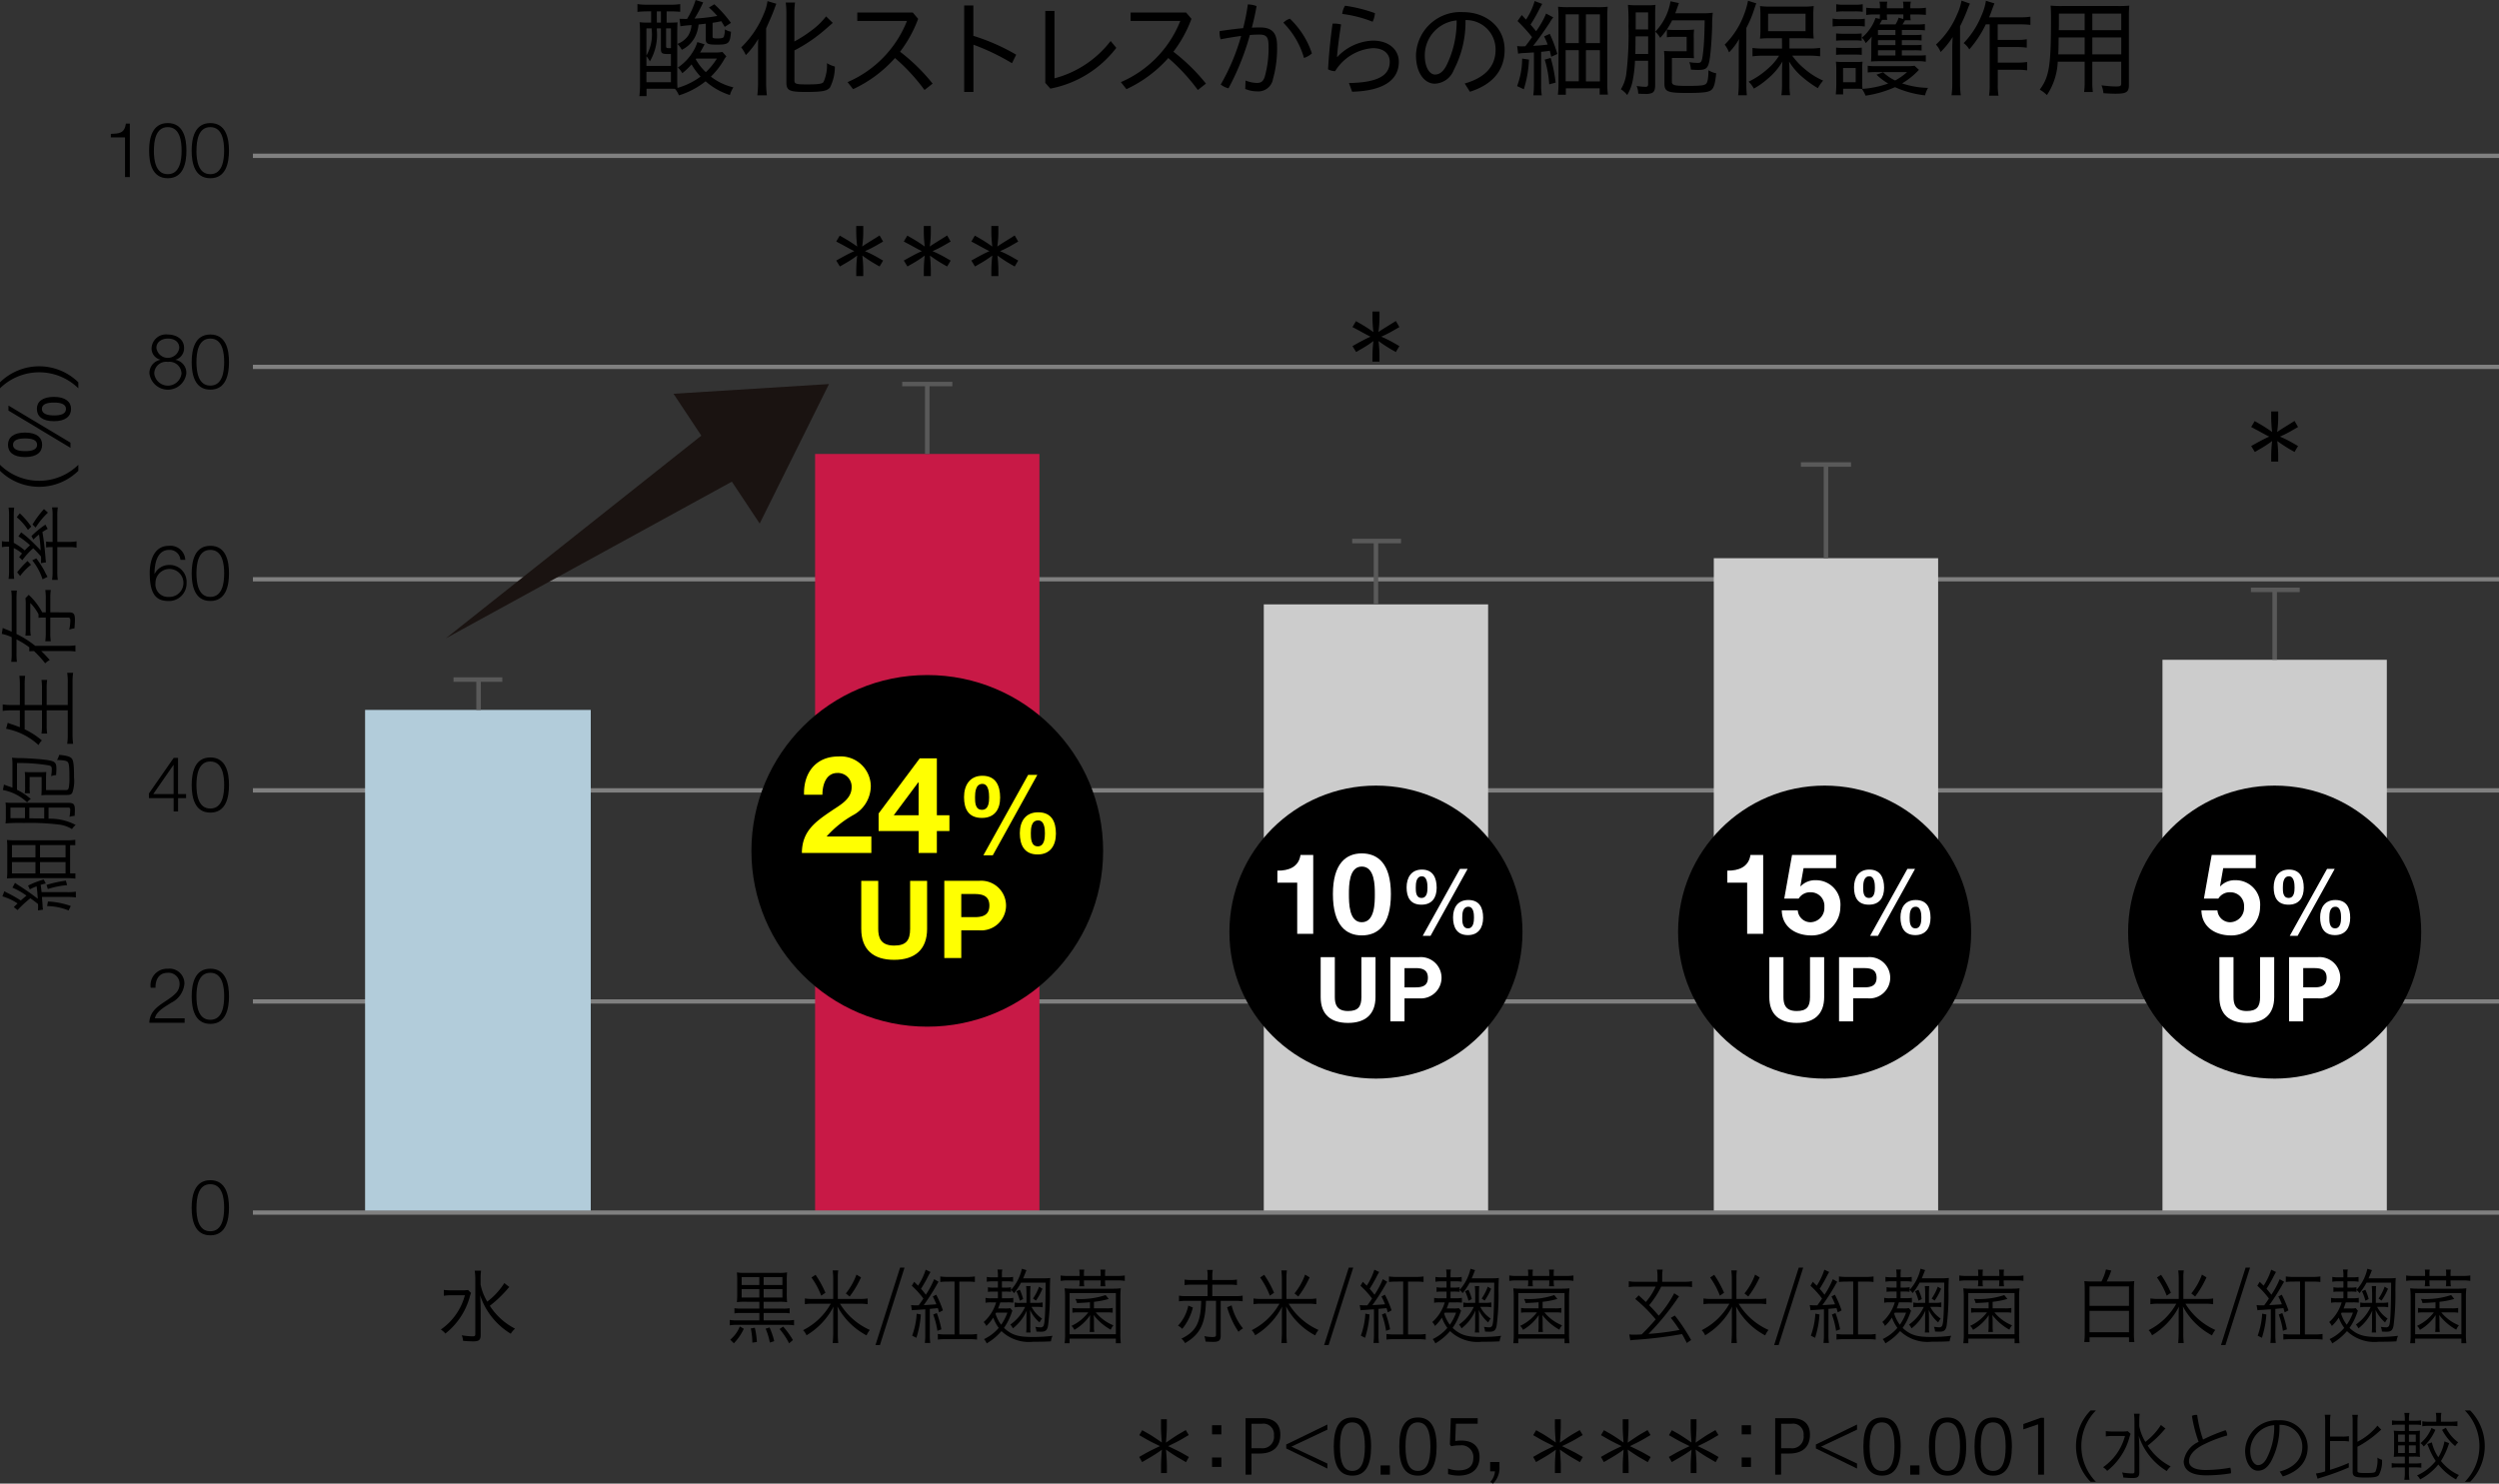 <svg xmlns="http://www.w3.org/2000/svg" width="291.734" height="173.244" viewBox="0 0 291.734 173.244">
  <rect x="0" y="0" width="291.734" height="173.244" fill="#333333" stroke="none"/>
  <g id="グループ_2245" data-name="グループ 2245" transform="translate(-833.186 -1267.679)">
    <path id="パス_490" data-name="パス 490" d="M230.322,217.02H492.531M230.322,241.67H492.531m-262.209,24.8H492.531m-262.209,24.65H492.531m-262.209,24.65H492.531" transform="translate(632.389 1068.852)" fill="none" stroke="gray" stroke-linejoin="round" stroke-width="0.5"/>
    <rect id="長方形_7" data-name="長方形 7" width="26.344" height="58.697" transform="translate(875.806 1350.578)" fill="#b2ccda"/>
    <rect id="長方形_8" data-name="長方形 8" width="26.19" height="88.584" transform="translate(928.34 1320.69)" fill="#c81946"/>
    <rect id="長方形_9" data-name="長方形 9" width="26.19" height="71.022" transform="translate(980.72 1338.253)" fill="#ccc"/>
    <rect id="長方形_10" data-name="長方形 10" width="26.19" height="76.414" transform="translate(1033.255 1332.861)" fill="#ccc"/>
    <rect id="長方形_11" data-name="長方形 11" width="26.19" height="64.551" transform="translate(1085.635 1344.724)" fill="#ccc"/>
    <path id="パス_491" data-name="パス 491" d="M243.683,251.919h5.7m-2.773,3.544v-3.544" transform="translate(642.444 1095.115)" fill="none" stroke="#595959" stroke-linejoin="round" stroke-width="0.527"/>
    <path id="パス_492" data-name="パス 492" d="M273.572,232.228h5.854m-2.927,8.165v-8.165" transform="translate(664.937 1080.297)" fill="none" stroke="#595959" stroke-linejoin="round" stroke-width="0.527"/>
    <path id="パス_493" data-name="パス 493" d="M303.548,242.689h5.7m-2.927,7.394v-7.394" transform="translate(687.495 1088.17)" fill="none" stroke="#595959" stroke-linejoin="round" stroke-width="0.527"/>
    <path id="パス_494" data-name="パス 494" d="M333.436,237.59h5.853m-2.927,10.939V237.59" transform="translate(709.987 1084.332)" fill="none" stroke="#595959" stroke-linejoin="round" stroke-width="0.527"/>
    <path id="パス_495" data-name="パス 495" d="M363.412,245.941h5.7m-2.927,8.165v-8.165" transform="translate(732.545 1090.617)" fill="none" stroke="#595959" stroke-linejoin="round" stroke-width="0.527"/>
    <line id="線_3" data-name="線 3" x2="262.21" transform="translate(862.71 1409.275)" fill="none" stroke="gray" stroke-linejoin="round" stroke-width="0.5"/>
    <g id="グループ_67" data-name="グループ 67" transform="translate(855.561 1405.492)">
      <g id="グループ_66" data-name="グループ 66">
        <path id="パス_496" data-name="パス 496" d="M230.6,288.489c0,1.465-.359,3.225-2.18,3.225s-2.18-1.76-2.18-3.214.359-3.225,2.18-3.225S230.6,287.035,230.6,288.489Zm-3.8,0c0,1.09.188,2.751,1.616,2.751s1.616-1.661,1.616-2.751-.186-2.743-1.616-2.743S226.806,287.41,226.806,288.489Z" transform="translate(-226.242 -285.275)"/>
      </g>
    </g>
    <g id="グループ_69" data-name="グループ 69" transform="translate(850.62 1380.803)">
      <g id="グループ_68" data-name="グループ 68">
        <path id="パス_497" data-name="パス 497" d="M227.541,277.494h-4.118c.046-1.858,1.949-2.313,3.013-3.377a1.556,1.556,0,0,0,.517-1.178,1.286,1.286,0,0,0-1.4-1.278c-1.027,0-1.427.822-1.409,1.742h-.563a1.926,1.926,0,0,1,2-2.217,1.733,1.733,0,0,1,1.937,1.76,2.746,2.746,0,0,1-1.57,2.224c-.606.412-1.726.966-1.875,1.805h3.474Z" transform="translate(-223.423 -271.187)"/>
        <path id="パス_498" data-name="パス 498" d="M230.6,274.4c0,1.463-.356,3.225-2.177,3.225s-2.18-1.761-2.18-3.218.356-3.225,2.18-3.225S230.6,272.947,230.6,274.4Zm-3.8,0c0,1.088.188,2.748,1.619,2.748s1.616-1.66,1.616-2.748-.189-2.743-1.616-2.743S226.8,273.323,226.8,274.4Z" transform="translate(-221.3 -271.187)"/>
      </g>
    </g>
    <g id="グループ_71" data-name="グループ 71" transform="translate(850.569 1356.128)">
      <g id="グループ_70" data-name="グループ 70">
        <path id="パス_499" data-name="パス 499" d="M223.394,261.292l2.892-4.154h.51v4.225h.939v.475H226.8v1.555h-.519v-1.555h-2.883Zm2.883.072v-3.4h-.018l-2.359,3.4Z" transform="translate(-223.394 -257.085)"/>
        <path id="パス_500" data-name="パス 500" d="M230.6,260.324c0,1.465-.356,3.225-2.177,3.225s-2.18-1.76-2.18-3.216.356-3.225,2.18-3.225S230.6,258.868,230.6,260.324Zm-3.8,0c0,1.088.188,2.75,1.619,2.75s1.616-1.661,1.616-2.75-.189-2.743-1.616-2.743S226.8,259.243,226.8,260.324Z" transform="translate(-221.249 -257.108)"/>
      </g>
    </g>
    <g id="グループ_73" data-name="グループ 73" transform="translate(850.659 1331.414)">
      <g id="グループ_72" data-name="グループ 72">
        <path id="パス_501" data-name="パス 501" d="M227.036,244.641a1.268,1.268,0,0,0-1.3-1.16c-1.46,0-1.726,1.66-1.726,2.8h.018a1.863,1.863,0,0,1,1.663-1.036,1.969,1.969,0,0,1,2.061,2.089,2.05,2.05,0,0,1-2.115,2.117c-1.519,0-2.187-.885-2.187-3.323,0-.741.184-3.118,2.231-3.118a1.731,1.731,0,0,1,1.921,1.635Zm-2.913,2.725a1.459,1.459,0,0,0,1.563,1.607,1.632,1.632,0,1,0-1.563-1.607Z" transform="translate(-223.445 -243.006)"/>
        <path id="パス_502" data-name="パス 502" d="M230.6,246.222c0,1.465-.356,3.225-2.177,3.225s-2.18-1.76-2.18-3.216.356-3.225,2.18-3.225S230.6,244.766,230.6,246.222Zm-3.8,0c0,1.088.188,2.751,1.619,2.751s1.616-1.663,1.616-2.751-.189-2.741-1.616-2.741S226.8,245.141,226.8,246.222Z" transform="translate(-221.339 -243.006)"/>
      </g>
    </g>
    <g id="グループ_75" data-name="グループ 75" transform="translate(850.631 1306.74)">
      <g id="グループ_74" data-name="グループ 74">
        <path id="パス_503" data-name="パス 503" d="M226.456,231.875v.009a1.524,1.524,0,0,1,1.279,1.6,2.172,2.172,0,0,1-4.306,0,1.568,1.568,0,0,1,1.267-1.6v-.019a1.348,1.348,0,0,1-1.016-1.374,1.686,1.686,0,0,1,1.893-1.563c.927,0,1.9.491,1.9,1.563A1.383,1.383,0,0,1,226.456,231.875Zm.715,1.607a1.4,1.4,0,0,0-1.588-1.358,1.386,1.386,0,0,0-1.591,1.358,1.6,1.6,0,0,0,3.179,0Zm-.259-2.992c0-.713-.58-1.09-1.328-1.09-.689,0-1.342.377-1.342,1.09a1.348,1.348,0,0,0,2.671,0Z" transform="translate(-223.429 -228.927)"/>
        <path id="パス_504" data-name="パス 504" d="M230.6,232.141c0,1.465-.356,3.225-2.177,3.225s-2.18-1.76-2.18-3.214.356-3.225,2.18-3.225S230.6,230.687,230.6,232.141Zm-3.8,0c0,1.09.188,2.753,1.619,2.753s1.616-1.663,1.616-2.753-.189-2.741-1.616-2.741S226.8,231.062,226.8,232.141Z" transform="translate(-221.311 -228.927)"/>
      </g>
    </g>
    <g id="グループ_77" data-name="グループ 77" transform="translate(846.126 1282.05)">
      <g id="グループ_76" data-name="グループ 76">
        <path id="パス_505" data-name="パス 505" d="M220.859,216.075c.981-.035,1.588-.054,1.76-1.2h.456v6.25h-.563v-4.642h-1.653Z" transform="translate(-220.859 -214.815)"/>
        <path id="パス_506" data-name="パス 506" d="M227.765,218.055c0,1.463-.356,3.225-2.177,3.225s-2.18-1.761-2.18-3.216.356-3.225,2.18-3.225S227.765,216.6,227.765,218.055Zm-3.8,0c0,1.09.188,2.752,1.619,2.752s1.616-1.661,1.616-2.752-.189-2.743-1.616-2.743S223.969,216.975,223.969,218.055Z" transform="translate(-218.941 -214.839)"/>
        <path id="パス_507" data-name="パス 507" d="M230.6,218.055c0,1.463-.359,3.225-2.18,3.225s-2.18-1.761-2.18-3.216.359-3.225,2.18-3.225S230.6,216.6,230.6,218.055Zm-3.8,0c0,1.09.188,2.752,1.616,2.752s1.616-1.661,1.616-2.752-.186-2.743-1.616-2.743S226.806,216.975,226.806,218.055Z" transform="translate(-216.808 -214.839)"/>
      </g>
    </g>
    <g id="グループ_80" data-name="グループ 80" transform="translate(884.647 1416.067)">
      <g id="グループ_79" data-name="グループ 79">
        <g id="グループ_78" data-name="グループ 78">
          <path id="パス_508" data-name="パス 508" d="M246.372,293.9a4.262,4.262,0,0,0-.191.587,8.246,8.246,0,0,1-2.813,4.159,2.073,2.073,0,0,0-.529-.473,7.075,7.075,0,0,0,2.811-4h-1.56a5.349,5.349,0,0,0-.9.058v-.682a7,7,0,0,0,.915.047h1.011a5.425,5.425,0,0,0,.9-.04Zm4.2-.4a13.527,13.527,0,0,1-2.012,1.9,7.62,7.62,0,0,0,2.946,2.669,2.616,2.616,0,0,0-.5.594,8.276,8.276,0,0,1-3.582-4.5c.049.722.068,1.4.068,1.849v2.792c0,.587-.195.75-.868.75a11.467,11.467,0,0,1-1.193-.067,1.761,1.761,0,0,0-.154-.645,7.671,7.671,0,0,0,1.272.124c.258,0,.315-.047.315-.268v-6.441a6.69,6.69,0,0,0-.067-.953h.741a7,7,0,0,0-.058.943v.655a6.133,6.133,0,0,0,.78,2.012,8.288,8.288,0,0,0,1.993-2.166l.587.463c-.067.056-.1.1-.133.124l-.03.039Z" transform="translate(-242.839 -291.309)"/>
        </g>
      </g>
    </g>
    <g id="グループ_83" data-name="グループ 83" transform="translate(918.374 1415.701)">
      <g id="グループ_82" data-name="グループ 82">
        <g id="グループ_81" data-name="グループ 81">
          <path id="パス_509" data-name="パス 509" d="M263.928,294.848a6.206,6.206,0,0,0-1.006.047,9.855,9.855,0,0,0,.035-1.041v-1.376a10.286,10.286,0,0,0-.035-1.06,4.993,4.993,0,0,0,.953.06h3.935a5.015,5.015,0,0,0,.969-.06,10.255,10.255,0,0,0-.035,1.031v1.406a10.2,10.2,0,0,0,.035,1.041,5.964,5.964,0,0,0-.98-.047h-1.758v.8h2.287a3.763,3.763,0,0,0,.747-.049v.606a3.752,3.752,0,0,0-.747-.047h-2.287v.866h2.72a4.5,4.5,0,0,0,.832-.058v.636a4.846,4.846,0,0,0-.832-.058H262.9a4.635,4.635,0,0,0-.813.058v-.636a4.679,4.679,0,0,0,.813.058h2.643v-.866h-2.156a3.788,3.788,0,0,0-.755.047V295.6a4.722,4.722,0,0,0,.755.049h2.156v-.8Zm-.2,3.156a6.314,6.314,0,0,1-1.16,1.695l-.424-.424a3.892,3.892,0,0,0,1.116-1.541Zm1.81-6.036h-2.063v.924h2.063Zm0,1.406h-2.063v.981h2.063Zm-.529,4.506a8.736,8.736,0,0,1,.244,1.665l-.529.077a8.027,8.027,0,0,0-.181-1.656Zm3.225-4.988v-.924h-2.192v.924Zm0,1.463v-.981h-2.192v.981Zm-1.5,3.495a9.231,9.231,0,0,1,.545,1.6l-.512.161a7.551,7.551,0,0,0-.494-1.618Zm1.584-.105a9.55,9.55,0,0,1,1.143,1.577l-.449.377a8.372,8.372,0,0,0-1.109-1.665Z" transform="translate(-262.083 -290.861)"/>
          <path id="パス_510" data-name="パス 510" d="M273.6,294.619a5.638,5.638,0,0,0,.911-.058v.675a5.294,5.294,0,0,0-.911-.06h-2.322a7.791,7.791,0,0,0,3.486,3.062,2.794,2.794,0,0,0-.382.636,8.172,8.172,0,0,1-3.4-3.381c.018.289.028.329.028.414l.018.57v2.147a8.964,8.964,0,0,0,.051,1.144h-.65c.035-.289.053-.722.061-1.155v-2.136a9.186,9.186,0,0,1,.035-.962,8.39,8.39,0,0,1-3.155,3.349,1.921,1.921,0,0,0-.4-.6,7.587,7.587,0,0,0,3.233-3.09h-2.115a5.217,5.217,0,0,0-.91.06v-.675a5.478,5.478,0,0,0,.91.058h2.4v-2.408a7.9,7.9,0,0,0-.061-.924h.65a5.4,5.4,0,0,0-.051.924v2.408Zm-4.513-.386a9.418,9.418,0,0,0-1.136-2.119l.477-.317a12.428,12.428,0,0,1,1.153,2.1Zm2.876-.259a7.584,7.584,0,0,0,1.239-2.2l.529.328a11.592,11.592,0,0,1-1.325,2.233Z" transform="translate(-258.407 -290.959)"/>
          <path id="パス_511" data-name="パス 511" d="M274.665,291.1h.52l-2.876,9.05h-.519Z" transform="translate(-254.777 -291.1)"/>
          <path id="パス_512" data-name="パス 512" d="M274.162,295.367a3.187,3.187,0,0,0,.484.03h.407c.321-.443.364-.5.547-.79a9.941,9.941,0,0,0-1.353-1.491l.279-.463c.156.154.31.308.457.452a7.527,7.527,0,0,0,.885-1.866l.564.268c-.044.077-.079.124-.114.2-.026.04-.112.2-.259.492-.165.326-.5.9-.736,1.271a7.965,7.965,0,0,1,.563.694,9.936,9.936,0,0,0,.971-1.819l.52.307a3.554,3.554,0,0,0-.235.386,23.58,23.58,0,0,1-1.5,2.338c.806-.047,1.144-.067,1.474-.1a8.3,8.3,0,0,0-.415-.906l.4-.212a12.36,12.36,0,0,1,.78,1.83l-.442.231c-.077-.261-.1-.319-.147-.492-.138.019-.217.019-.641.06-.112.007-.156.018-.3.028v3.032a6.414,6.414,0,0,0,.053.945h-.633a7.47,7.47,0,0,0,.051-.973v-2.955c-.528.037-.727.047-1.064.075a3.128,3.128,0,0,0-.5.039Zm1.143,1.1a11.336,11.336,0,0,1-.521,2.725l-.494-.251a8.867,8.867,0,0,0,.529-2.569Zm1.861-.165a10.859,10.859,0,0,1,.538,1.9l-.466.173a9.49,9.49,0,0,0-.487-1.9Zm1.274-3.675a6.876,6.876,0,0,0-.866.047v-.645a6.434,6.434,0,0,0,.883.058h2.254a6.538,6.538,0,0,0,.9-.058v.645a6.989,6.989,0,0,0-.9-.047H279.8V298.8h1.127a5.233,5.233,0,0,0,.936-.058v.655a7.267,7.267,0,0,0-.936-.047h-2.711a7.131,7.131,0,0,0-.927.047v-.655a5.464,5.464,0,0,0,.892.058h1.057v-6.179Z" transform="translate(-252.993 -290.996)"/>
          <path id="パス_513" data-name="パス 513" d="M282.358,296.088c-.026.056-.044.077-.061.124-.009.019-.033.116-.095.27a6.782,6.782,0,0,1-.832,1.6c.9.827,1.63,1.059,3.353,1.059a18.379,18.379,0,0,0,2.313-.135,2.137,2.137,0,0,0-.181.645c-.668.039-1.206.049-2.071.049a4.65,4.65,0,0,1-3.708-1.243,6.782,6.782,0,0,1-1.723,1.434,1.757,1.757,0,0,0-.314-.5,5.13,5.13,0,0,0,1.716-1.309,5.05,5.05,0,0,1-.641-1.2,4.587,4.587,0,0,1-.806.974,1.628,1.628,0,0,0-.31-.454,4.926,4.926,0,0,0,1.456-2.3H279.9a2.791,2.791,0,0,0-.683.049v-.578a2.793,2.793,0,0,0,.683.049h.762v-.78h-.5a3.6,3.6,0,0,0-.666.037v-.547a2.836,2.836,0,0,0,.666.047h.5v-.733H280.1a3.732,3.732,0,0,0-.736.049v-.568a3.732,3.732,0,0,0,.736.049h.563v-.338a3.433,3.433,0,0,0-.051-.568h.563a2.494,2.494,0,0,0-.046.568v.338h.591a3.472,3.472,0,0,0,.711-.049v.568a3.6,3.6,0,0,0-.7-.049h-.6v.733h.373a3.442,3.442,0,0,0,.685-.047v.315a5.4,5.4,0,0,0,1.272-2.473l.538.163a3.491,3.491,0,0,0-.138.337c-.18.443-.189.463-.259.617h2.443a6.135,6.135,0,0,0,.727-.037c-.025.384-.033.74-.042,1.4a28.058,28.058,0,0,1-.217,4.178c-.095.51-.3.694-.78.694-.165,0-.242,0-.573-.019a1.885,1.885,0,0,0-.128-.55,4.242,4.242,0,0,0,.615.06.365.365,0,0,0,.345-.184c.158-.345.217-1.588.244-5.035h-2.876a6.143,6.143,0,0,1-.824,1.232,1.278,1.278,0,0,0-.347-.375v.221a4.614,4.614,0,0,0-.685-.037h-.373v.78h.659a3.1,3.1,0,0,0,.668-.049v.568a4.181,4.181,0,0,0-.668-.039h-.848c-.105.317-.147.443-.259.713h.754a2.861,2.861,0,0,0,.666-.039Zm-1.905.21c-.028.047-.046.088-.07.124a4.261,4.261,0,0,0,.659,1.292,5.7,5.7,0,0,0,.727-1.416Zm4.756-1.144a3.245,3.245,0,0,0,.675-.049v.57a3.144,3.144,0,0,0-.659-.049h-.633a3.594,3.594,0,0,0,1.221,1.367,2.484,2.484,0,0,0-.294.452,4.373,4.373,0,0,1-1.109-1.463c.026.415.026.482.035.9v1.185a2.247,2.247,0,0,0,.035.549h-.519a4.384,4.384,0,0,0,.033-.559v-1.144c0-.261.009-.491.035-.857a5.328,5.328,0,0,1-1.619,2.079,2.118,2.118,0,0,0-.294-.443,5.2,5.2,0,0,0,1.723-2.059h-.613a2.841,2.841,0,0,0-.608.049v-.57a2.326,2.326,0,0,0,.633.049H284v-1.118c-.009-.4-.018-.587-.042-.846h.512c-.028.24-.028.471-.037.838v1.127Zm-1.994-1.53a5.709,5.709,0,0,1,.389,1.087l-.379.2a6.474,6.474,0,0,0-.4-1.108Zm2.652-.107c-.061.116-.112.231-.13.27a6.8,6.8,0,0,1-.633,1.106l-.345-.24a5.9,5.9,0,0,0,.71-1.386Z" transform="translate(-249.354 -291.042)"/>
          <path id="パス_514" data-name="パス 514" d="M286.333,291.772a3.467,3.467,0,0,0-.033-.54h.58a3.367,3.367,0,0,0-.035.549v.193H288.8v-.193a3.123,3.123,0,0,0-.035-.549h.58a3.168,3.168,0,0,0-.033.549v.193h1.437a4.9,4.9,0,0,0,.866-.058v.636a4.741,4.741,0,0,0-.866-.058h-1.437v.144a3.388,3.388,0,0,0,.042.538h-.589a3.133,3.133,0,0,0,.035-.538v-.144h-1.951v.144a2.8,2.8,0,0,0,.035.538h-.589a2.756,2.756,0,0,0,.042-.527v-.154h-1.349a4.863,4.863,0,0,0-.859.058v-.636a4.822,4.822,0,0,0,.859.058h1.349Zm-1.74,8.056a8.007,8.007,0,0,0,.051-1.125v-4.15a10.216,10.216,0,0,0-.051-1.136,8.575,8.575,0,0,0,1,.047h4.558a8.857,8.857,0,0,0,1-.047,10.138,10.138,0,0,0-.051,1.136v4.168a8.058,8.058,0,0,0,.051,1.108h-.58v-.538h-5.4v.538Zm.58-1.048h5.4v-4.806h-5.4Zm2.841-3.023h1.423a3.91,3.91,0,0,0,.761-.047v.557a4.713,4.713,0,0,0-.743-.039h-1.232a5.164,5.164,0,0,0,2.063,1.512,1.875,1.875,0,0,0-.312.51,6.4,6.4,0,0,1-1.993-1.716c.024.289.033.492.033.859v.424a4.762,4.762,0,0,0,.037.7h-.538a4.87,4.87,0,0,0,.035-.7v-.424c0-.251.009-.636.025-.848a5.528,5.528,0,0,1-1.844,1.724,1.342,1.342,0,0,0-.34-.463,5.27,5.27,0,0,0,1.968-1.579h-1.109a4.937,4.937,0,0,0-.745.039v-.557a3.864,3.864,0,0,0,.762.047h1.283v-.712c-.5.047-.866.067-1.518.095a1.542,1.542,0,0,0-.189-.48c.138.009.216.009.312.009a9.233,9.233,0,0,0,3.223-.463l.365.454a9.785,9.785,0,0,1-1.726.335Z" transform="translate(-245.495 -291.001)"/>
        </g>
      </g>
    </g>
    <g id="グループ_86" data-name="グループ 86" transform="translate(970.71 1415.701)">
      <g id="グループ_85" data-name="グループ 85">
        <g id="グループ_84" data-name="グループ 84">
          <path id="パス_515" data-name="パス 515" d="M293.677,295.644a6.289,6.289,0,0,1-1.239,2.492,1.985,1.985,0,0,0-.492-.375,4.914,4.914,0,0,0,1.2-2.34Zm-.745-.78a5.25,5.25,0,0,0-.874.058v-.664a4.9,4.9,0,0,0,.874.058H295.4v-1.339H293.5a5.548,5.548,0,0,0-.79.049v-.645a4.278,4.278,0,0,0,.79.047H295.4v-.356a3.671,3.671,0,0,0-.053-.818h.659a3.782,3.782,0,0,0-.06.818v.356h2.087a4.291,4.291,0,0,0,.79-.047v.645a5.643,5.643,0,0,0-.79-.049h-2.087v1.339h2.66a4.914,4.914,0,0,0,.882-.058v.664a5.186,5.186,0,0,0-.882-.058h-1.681v4.092c0,.529-.217.7-.859.7-.259,0-.563-.009-.91-.037a2.621,2.621,0,0,0-.138-.636,4.1,4.1,0,0,0,.927.105c.354,0,.433-.047.433-.249v-3.977h-1.171c-.068,2.685-.675,3.908-2.441,4.939a1.746,1.746,0,0,0-.426-.52c1.716-.838,2.254-1.866,2.313-4.418Zm5.268.529a6.912,6.912,0,0,0,1.327,2.687,2.67,2.67,0,0,0-.521.4,10.194,10.194,0,0,1-1.327-2.867Z" transform="translate(-291.946 -290.984)"/>
          <path id="パス_516" data-name="パス 516" d="M303.484,294.619a5.654,5.654,0,0,0,.911-.058v.675a5.308,5.308,0,0,0-.911-.06h-2.322a7.786,7.786,0,0,0,3.484,3.062,2.858,2.858,0,0,0-.38.636,8.162,8.162,0,0,1-3.4-3.381c.018.289.028.329.028.414l.016.57v2.147a9.248,9.248,0,0,0,.053,1.144h-.65c.035-.289.053-.722.061-1.155v-2.136c0-.4.009-.741.033-.962a8.385,8.385,0,0,1-3.153,3.349,1.953,1.953,0,0,0-.4-.6,7.586,7.586,0,0,0,3.233-3.09h-2.115a5.2,5.2,0,0,0-.91.06v-.675a5.477,5.477,0,0,0,.91.058h2.4v-2.408a7.9,7.9,0,0,0-.061-.924h.65a5.546,5.546,0,0,0-.053.924v2.408Zm-4.513-.386a9.421,9.421,0,0,0-1.136-2.119l.477-.317a12.294,12.294,0,0,1,1.151,2.1Zm2.876-.259a7.584,7.584,0,0,0,1.239-2.2l.527.328a11.579,11.579,0,0,1-1.323,2.233Z" transform="translate(-288.251 -290.959)"/>
          <path id="パス_517" data-name="パス 517" d="M304.554,291.1h.521l-2.876,9.05h-.521Z" transform="translate(-284.622 -291.1)"/>
          <path id="パス_518" data-name="パス 518" d="M304.049,295.367a3.227,3.227,0,0,0,.485.03h.407c.321-.443.365-.5.547-.79a10.129,10.129,0,0,0-1.353-1.491l.277-.463c.156.154.312.308.459.452a7.522,7.522,0,0,0,.885-1.866l.563.268c-.042.077-.079.124-.112.2-.026.04-.114.2-.261.492-.163.326-.5.9-.736,1.271a7.636,7.636,0,0,1,.564.694,9.879,9.879,0,0,0,.969-1.819l.52.307a3.96,3.96,0,0,0-.233.386,23.9,23.9,0,0,1-1.5,2.338c.806-.047,1.143-.067,1.474-.1a8.31,8.31,0,0,0-.415-.906l.4-.212a12.54,12.54,0,0,1,.778,1.83l-.442.231c-.075-.261-.095-.319-.145-.492-.14.019-.219.019-.643.06-.11.007-.156.018-.3.028v3.032a6.134,6.134,0,0,0,.054.945h-.634a7.14,7.14,0,0,0,.053-.973v-2.955c-.528.037-.727.047-1.066.075a3.1,3.1,0,0,0-.494.039Zm1.144,1.1a11.425,11.425,0,0,1-.52,2.725l-.494-.251a8.88,8.88,0,0,0,.528-2.569Zm1.861-.165a11.18,11.18,0,0,1,.538,1.9l-.468.173a9.5,9.5,0,0,0-.485-1.9Zm1.274-3.675a6.853,6.853,0,0,0-.866.047v-.645a6.4,6.4,0,0,0,.881.058H310.6a6.486,6.486,0,0,0,.9-.058v.645a6.937,6.937,0,0,0-.9-.047h-.911V298.8h1.127a5.233,5.233,0,0,0,.936-.058v.655a7.266,7.266,0,0,0-.936-.047H308.1a7.093,7.093,0,0,0-.927.047v-.655a5.455,5.455,0,0,0,.89.058h1.059v-6.179Z" transform="translate(-282.838 -290.996)"/>
          <path id="パス_519" data-name="パス 519" d="M312.245,296.088c-.025.056-.042.077-.06.124-.009.019-.033.116-.1.27a6.783,6.783,0,0,1-.831,1.6c.9.827,1.628,1.059,3.353,1.059a18.378,18.378,0,0,0,2.313-.135,2.139,2.139,0,0,0-.181.645c-.668.039-1.206.049-2.071.049a4.648,4.648,0,0,1-3.708-1.243,6.763,6.763,0,0,1-1.724,1.434,1.754,1.754,0,0,0-.312-.5,5.149,5.149,0,0,0,1.716-1.309,5.046,5.046,0,0,1-.641-1.2,4.589,4.589,0,0,1-.806.974,1.6,1.6,0,0,0-.312-.454,4.926,4.926,0,0,0,1.456-2.3h-.554a2.807,2.807,0,0,0-.685.049v-.578a2.81,2.81,0,0,0,.685.049h.762v-.78h-.5a3.576,3.576,0,0,0-.664.037v-.547a2.828,2.828,0,0,0,.664.047h.5v-.733h-.564a3.753,3.753,0,0,0-.736.049v-.568a3.754,3.754,0,0,0,.736.049h.564v-.338a3.224,3.224,0,0,0-.053-.568h.563a2.62,2.62,0,0,0-.044.568v.338h.591a3.443,3.443,0,0,0,.71-.049v.568a3.572,3.572,0,0,0-.7-.049h-.6v.733h.373a3.442,3.442,0,0,0,.685-.047v.315a5.419,5.419,0,0,0,1.272-2.473l.538.163a2.722,2.722,0,0,0-.138.337c-.182.443-.191.463-.261.617h2.445a6.16,6.16,0,0,0,.727-.037c-.026.384-.035.74-.044,1.4a27.557,27.557,0,0,1-.217,4.178c-.093.51-.3.694-.778.694-.167,0-.244,0-.573-.019a1.945,1.945,0,0,0-.128-.55,4.222,4.222,0,0,0,.613.06.368.368,0,0,0,.347-.184c.156-.345.217-1.588.242-5.035h-2.874a6.144,6.144,0,0,1-.824,1.232,1.28,1.28,0,0,0-.347-.375v.221a4.646,4.646,0,0,0-.685-.037h-.373v.78h.659a3.11,3.11,0,0,0,.668-.049v.568a4.179,4.179,0,0,0-.668-.039h-.848c-.105.317-.147.443-.261.713h.755a2.869,2.869,0,0,0,.666-.039Zm-1.905.21a1.285,1.285,0,0,1-.07.124,4.343,4.343,0,0,0,.659,1.292,5.58,5.58,0,0,0,.727-1.416Zm4.756-1.144a3.253,3.253,0,0,0,.677-.049v.57a3.153,3.153,0,0,0-.659-.049h-.633a3.58,3.58,0,0,0,1.221,1.367,2.4,2.4,0,0,0-.294.452,4.374,4.374,0,0,1-1.109-1.463c.026.415.026.482.035.9v1.185a2.247,2.247,0,0,0,.035.549h-.52a4.1,4.1,0,0,0,.035-.559v-1.144c0-.261.009-.491.033-.857a5.308,5.308,0,0,1-1.618,2.079,2.264,2.264,0,0,0-.294-.443,5.2,5.2,0,0,0,1.723-2.059h-.615a2.822,2.822,0,0,0-.606.049v-.57a2.326,2.326,0,0,0,.633.049h.754v-1.118c-.009-.4-.018-.587-.044-.846h.512c-.026.24-.026.471-.035.838v1.127Zm-1.993-1.53a5.711,5.711,0,0,1,.389,1.087l-.38.2a6.329,6.329,0,0,0-.4-1.108Zm2.652-.107c-.061.116-.112.231-.13.27a6.929,6.929,0,0,1-.633,1.106l-.347-.24a5.824,5.824,0,0,0,.712-1.386Z" transform="translate(-279.199 -291.042)"/>
          <path id="パス_520" data-name="パス 520" d="M316.222,291.772a3.244,3.244,0,0,0-.035-.54h.58a3.587,3.587,0,0,0-.033.549v.193h1.949v-.193a3.338,3.338,0,0,0-.033-.549h.58a3.135,3.135,0,0,0-.035.549v.193h1.439a4.911,4.911,0,0,0,.866-.058v.636a4.753,4.753,0,0,0-.866-.058h-1.439v.144a3.386,3.386,0,0,0,.044.538h-.589a3.351,3.351,0,0,0,.033-.538v-.144h-1.949v.144a2.972,2.972,0,0,0,.033.538h-.587a2.756,2.756,0,0,0,.042-.527v-.154h-1.351a4.863,4.863,0,0,0-.859.058v-.636a4.836,4.836,0,0,0,.859.058h1.351Zm-1.74,8.056a8.3,8.3,0,0,0,.051-1.125v-4.15a10.66,10.66,0,0,0-.051-1.136,8.574,8.574,0,0,0,1,.047h4.558a8.879,8.879,0,0,0,1-.047,9.747,9.747,0,0,0-.051,1.136v4.168a7.788,7.788,0,0,0,.051,1.108h-.58v-.538h-5.4v.538Zm.58-1.048h5.4v-4.806h-5.4Zm2.841-3.023h1.421a3.931,3.931,0,0,0,.762-.047v.557a4.724,4.724,0,0,0-.745-.039h-1.23a5.164,5.164,0,0,0,2.063,1.512,1.832,1.832,0,0,0-.312.51,6.405,6.405,0,0,1-1.994-1.716,8.345,8.345,0,0,1,.035.859v.424a5.057,5.057,0,0,0,.035.7H317.4a5.194,5.194,0,0,0,.033-.7v-.424c0-.251.009-.636.026-.848a5.55,5.55,0,0,1-1.845,1.724,1.316,1.316,0,0,0-.338-.463,5.3,5.3,0,0,0,1.968-1.579h-1.109a4.964,4.964,0,0,0-.747.039v-.557a3.9,3.9,0,0,0,.764.047h1.281v-.712c-.494.047-.866.067-1.516.095a1.543,1.543,0,0,0-.189-.48c.138.009.216.009.31.009a9.219,9.219,0,0,0,3.223-.463l.365.454a9.726,9.726,0,0,1-1.725.335Z" transform="translate(-275.34 -291.001)"/>
        </g>
      </g>
    </g>
    <g id="グループ_89" data-name="グループ 89" transform="translate(1023.328 1415.701)">
      <g id="グループ_88" data-name="グループ 88">
        <g id="グループ_87" data-name="グループ 87">
          <path id="パス_521" data-name="パス 521" d="M322.031,298.8a4.232,4.232,0,0,0,.556.03c.286,0,.512-.009.892-.03.72-.722,1.023-1.048,1.637-1.751a17.437,17.437,0,0,0-2.391-2.387l.407-.424.833.78a7.23,7.23,0,0,0,1.143-1.8h-2.2a5.383,5.383,0,0,0-.936.058v-.685a5.243,5.243,0,0,0,.945.068h2.41v-.626a5.031,5.031,0,0,0-.061-.8h.668a4.255,4.255,0,0,0-.06.8v.626h2.52a5.514,5.514,0,0,0,.962-.068v.685a4.766,4.766,0,0,0-.945-.058h-2.652a10.343,10.343,0,0,1-1.411,2.175c.51.51.58.6,1.125,1.221a12.99,12.99,0,0,0,1.8-2.618l.571.366c-.105.135-.123.165-.2.27-.044.067-.095.154-.156.231a29.538,29.538,0,0,1-3.214,3.88,30.861,30.861,0,0,0,3.621-.463,15.718,15.718,0,0,0-1.013-1.414l.468-.27a21.494,21.494,0,0,1,1.9,2.858l-.5.347c-.277-.54-.387-.75-.563-1.039a47.855,47.855,0,0,1-5.536.675,4.352,4.352,0,0,0-.5.056Z" transform="translate(-321.97 -291.001)"/>
          <path id="パス_522" data-name="パス 522" d="M333.46,294.619a5.614,5.614,0,0,0,.91-.058v.675a5.272,5.272,0,0,0-.91-.06h-2.322a7.776,7.776,0,0,0,3.484,3.062,2.8,2.8,0,0,0-.382.636,8.166,8.166,0,0,1-3.4-3.381c.016.289.026.329.026.414l.018.57v2.147a9.3,9.3,0,0,0,.051,1.144h-.65c.037-.289.053-.722.061-1.155v-2.136a9.19,9.19,0,0,1,.035-.962,8.378,8.378,0,0,1-3.155,3.349,1.918,1.918,0,0,0-.4-.6,7.593,7.593,0,0,0,3.232-3.09h-2.115a5.181,5.181,0,0,0-.908.06v-.675a5.439,5.439,0,0,0,.908.058h2.4v-2.408a7.5,7.5,0,0,0-.061-.924h.65a5.589,5.589,0,0,0-.051.924v2.408Zm-4.513-.386a9.43,9.43,0,0,0-1.137-2.119l.478-.317a12.543,12.543,0,0,1,1.151,2.1Zm2.874-.259a7.584,7.584,0,0,0,1.239-2.2l.529.328a11.587,11.587,0,0,1-1.325,2.233Z" transform="translate(-318.311 -290.959)"/>
          <path id="パス_523" data-name="パス 523" d="M334.528,291.1h.521l-2.874,9.05h-.521Z" transform="translate(-314.682 -291.1)"/>
          <path id="パス_524" data-name="パス 524" d="M334.025,295.367a3.2,3.2,0,0,0,.484.03h.408c.319-.443.365-.5.545-.79a10.021,10.021,0,0,0-1.351-1.491l.277-.463c.156.154.312.308.459.452a7.59,7.59,0,0,0,.885-1.866l.563.268c-.044.077-.079.124-.114.2-.025.04-.112.2-.259.492-.165.326-.5.9-.736,1.271a7.64,7.64,0,0,1,.563.694,9.82,9.82,0,0,0,.971-1.819l.521.307a4.253,4.253,0,0,0-.235.386,23.582,23.582,0,0,1-1.5,2.338c.806-.047,1.143-.067,1.472-.1a7.99,7.99,0,0,0-.415-.906l.4-.212a12.533,12.533,0,0,1,.778,1.83l-.442.231c-.077-.261-.1-.319-.147-.492-.138.019-.217.019-.641.06-.112.007-.156.018-.3.028v3.032a6.422,6.422,0,0,0,.053.945h-.633a7.18,7.18,0,0,0,.051-.973v-2.955c-.527.037-.727.047-1.064.075a3.075,3.075,0,0,0-.494.039Zm1.143,1.1a11.25,11.25,0,0,1-.52,2.725l-.494-.251a8.863,8.863,0,0,0,.529-2.569Zm1.863-.165a11,11,0,0,1,.536,1.9l-.466.173a9.369,9.369,0,0,0-.487-1.9Zm1.272-3.675a6.877,6.877,0,0,0-.866.047v-.645a6.434,6.434,0,0,0,.883.058h2.254a6.517,6.517,0,0,0,.9-.058v.645a6.988,6.988,0,0,0-.9-.047h-.91V298.8h1.125a5.205,5.205,0,0,0,.936-.058v.655a7.247,7.247,0,0,0-.936-.047h-2.711a7.132,7.132,0,0,0-.927.047v-.655a5.479,5.479,0,0,0,.892.058H339.1v-6.179Z" transform="translate(-312.898 -290.996)"/>
          <path id="パス_525" data-name="パス 525" d="M342.221,296.088a1.1,1.1,0,0,0-.06.124c-.009.019-.035.116-.1.27a6.721,6.721,0,0,1-.832,1.6c.9.827,1.63,1.059,3.353,1.059A18.408,18.408,0,0,0,346.9,299a2.143,2.143,0,0,0-.182.645c-.668.039-1.2.049-2.07.049a4.652,4.652,0,0,1-3.71-1.243,6.75,6.75,0,0,1-1.723,1.434,1.717,1.717,0,0,0-.314-.5,5.155,5.155,0,0,0,1.718-1.309,4.982,4.982,0,0,1-.641-1.2,4.637,4.637,0,0,1-.806.974,1.6,1.6,0,0,0-.312-.454,4.926,4.926,0,0,0,1.456-2.3h-.554a2.8,2.8,0,0,0-.685.049v-.578a2.8,2.8,0,0,0,.685.049h.761v-.78h-.5a3.6,3.6,0,0,0-.666.037v-.547a2.834,2.834,0,0,0,.666.047h.5v-.733h-.562a3.732,3.732,0,0,0-.736.049v-.568a3.732,3.732,0,0,0,.736.049h.563v-.338a3.43,3.43,0,0,0-.051-.568h.563a2.619,2.619,0,0,0-.044.568v.338h.591a3.464,3.464,0,0,0,.71-.049v.568a3.591,3.591,0,0,0-.7-.049h-.6v.733h.373a3.422,3.422,0,0,0,.684-.047v.315a5.423,5.423,0,0,0,1.274-2.473l.536.163a3.469,3.469,0,0,0-.138.337c-.181.443-.189.463-.259.617H345.9a6.136,6.136,0,0,0,.727-.037c-.025.384-.033.74-.042,1.4a28.054,28.054,0,0,1-.217,4.178c-.095.51-.3.694-.778.694-.167,0-.244,0-.573-.019a1.939,1.939,0,0,0-.13-.55,4.264,4.264,0,0,0,.615.06.363.363,0,0,0,.345-.184c.158-.345.217-1.588.244-5.035h-2.876a6.143,6.143,0,0,1-.824,1.232,1.256,1.256,0,0,0-.347-.375v.221a4.6,4.6,0,0,0-.684-.037h-.373v.78h.659a3.11,3.11,0,0,0,.668-.049v.568a4.193,4.193,0,0,0-.668-.039h-.85c-.1.317-.147.443-.259.713h.755a2.851,2.851,0,0,0,.664-.039Zm-1.905.21c-.028.047-.044.088-.07.124a4.341,4.341,0,0,0,.659,1.292,5.637,5.637,0,0,0,.727-1.416Zm4.756-1.144a3.262,3.262,0,0,0,.676-.049v.57a3.163,3.163,0,0,0-.659-.049h-.634a3.61,3.61,0,0,0,1.221,1.367,2.394,2.394,0,0,0-.293.452,4.349,4.349,0,0,1-1.109-1.463c.024.415.024.482.033.9v1.185a2.163,2.163,0,0,0,.037.549h-.521a4.073,4.073,0,0,0,.033-.559v-1.144c0-.261.009-.491.035-.857a5.312,5.312,0,0,1-1.619,2.079,2.118,2.118,0,0,0-.294-.443,5.214,5.214,0,0,0,1.724-2.059h-.615a2.841,2.841,0,0,0-.608.049v-.57a2.333,2.333,0,0,0,.634.049h.752v-1.118c-.009-.4-.016-.587-.042-.846h.512c-.028.24-.028.471-.037.838v1.127Zm-1.994-1.53a5.586,5.586,0,0,1,.391,1.087l-.38.2a6.479,6.479,0,0,0-.4-1.108Zm2.653-.107c-.061.116-.114.231-.13.27a6.81,6.81,0,0,1-.634,1.106l-.345-.24a5.83,5.83,0,0,0,.71-1.386Z" transform="translate(-309.259 -291.042)"/>
          <path id="パス_526" data-name="パス 526" d="M346.2,291.772a3.254,3.254,0,0,0-.035-.54h.58a3.385,3.385,0,0,0-.033.549v.193h1.949v-.193a3.123,3.123,0,0,0-.035-.549h.58a3.359,3.359,0,0,0-.033.549v.193h1.437a4.9,4.9,0,0,0,.866-.058v.636a4.741,4.741,0,0,0-.866-.058H349.17v.144a3.606,3.606,0,0,0,.042.538h-.589a3.133,3.133,0,0,0,.035-.538v-.144H346.71v.144a2.824,2.824,0,0,0,.033.538h-.589a2.63,2.63,0,0,0,.044-.527v-.154h-1.351a4.863,4.863,0,0,0-.859.058v-.636a4.822,4.822,0,0,0,.859.058H346.2Zm-1.742,8.056a7.927,7.927,0,0,0,.053-1.125v-4.15a10.161,10.161,0,0,0-.053-1.136,8.587,8.587,0,0,0,1,.047h4.557a8.889,8.889,0,0,0,1.006-.047,9.692,9.692,0,0,0-.053,1.136v4.168a7.716,7.716,0,0,0,.053,1.108h-.58v-.538h-5.4v.538Zm.58-1.048h5.4v-4.806h-5.4Zm2.843-3.023H349.3a3.942,3.942,0,0,0,.762-.047v.557a4.739,4.739,0,0,0-.745-.039h-1.23a5.161,5.161,0,0,0,2.061,1.512,1.874,1.874,0,0,0-.31.51,6.386,6.386,0,0,1-1.994-1.716,8.327,8.327,0,0,1,.035.859v.424a4.8,4.8,0,0,0,.035.7h-.538a4.86,4.86,0,0,0,.035-.7v-.424c0-.251.009-.636.026-.848a5.551,5.551,0,0,1-1.845,1.724,1.342,1.342,0,0,0-.34-.463,5.289,5.289,0,0,0,1.97-1.579h-1.109a4.966,4.966,0,0,0-.747.039v-.557a3.876,3.876,0,0,0,.762.047h1.283v-.712c-.494.047-.866.067-1.516.095a1.586,1.586,0,0,0-.191-.48c.138.009.216.009.312.009a9.226,9.226,0,0,0,3.223-.463l.365.454a9.76,9.76,0,0,1-1.725.335Z" transform="translate(-305.4 -291.001)"/>
        </g>
      </g>
    </g>
    <g id="グループ_92" data-name="グループ 92" transform="translate(1076.499 1415.701)">
      <g id="グループ_91" data-name="グループ 91">
        <g id="グループ_90" data-name="グループ 90">
          <path id="パス_527" data-name="パス 527" d="M354.321,292.627a6.111,6.111,0,0,0,.527-1.406l.624.135a.633.633,0,0,0-.026.067l-.042.107a7.25,7.25,0,0,1-.478,1.1h2.228a7.734,7.734,0,0,0,1-.047,10.605,10.605,0,0,0-.042,1.174v4.814a8.093,8.093,0,0,0,.051,1.125h-.622v-.549h-4.609v.549h-.617a8.465,8.465,0,0,0,.053-1.146v-4.793c0-.52-.017-.915-.044-1.174a7.234,7.234,0,0,0,.971.047Zm-1.395,2.85h4.609V293.2h-4.609Zm0,3.081h4.609v-2.5h-4.609Z" transform="translate(-352.309 -291.009)"/>
          <path id="パス_528" data-name="パス 528" d="M363.224,294.619a5.639,5.639,0,0,0,.911-.058v.675a5.3,5.3,0,0,0-.911-.06H360.9a7.79,7.79,0,0,0,3.486,3.062,2.794,2.794,0,0,0-.382.636,8.171,8.171,0,0,1-3.4-3.381c.017.289.028.329.028.414l.018.57v2.147a8.966,8.966,0,0,0,.051,1.144h-.65c.035-.289.053-.722.061-1.155v-2.136a9.184,9.184,0,0,1,.035-.962A8.4,8.4,0,0,1,357,298.863a1.923,1.923,0,0,0-.4-.6,7.587,7.587,0,0,0,3.233-3.09h-2.115a5.217,5.217,0,0,0-.91.06v-.675a5.477,5.477,0,0,0,.91.058h2.4v-2.408a7.9,7.9,0,0,0-.061-.924h.65a5.4,5.4,0,0,0-.051.924v2.408Zm-4.513-.386a9.42,9.42,0,0,0-1.136-2.119l.477-.317a12.3,12.3,0,0,1,1.151,2.1Zm2.876-.259a7.583,7.583,0,0,0,1.239-2.2l.529.328a11.584,11.584,0,0,1-1.325,2.233Z" transform="translate(-349.083 -290.959)"/>
          <path id="パス_529" data-name="パス 529" d="M364.294,291.1h.521l-2.876,9.05h-.521Z" transform="translate(-345.454 -291.1)"/>
          <path id="パス_530" data-name="パス 530" d="M363.79,295.367a3.185,3.185,0,0,0,.484.03h.407c.321-.443.365-.5.547-.79a9.937,9.937,0,0,0-1.353-1.491l.279-.463c.154.154.31.308.457.452a7.524,7.524,0,0,0,.885-1.866l.563.268c-.042.077-.077.124-.112.2-.026.04-.112.2-.259.492-.165.326-.5.9-.736,1.271a7.942,7.942,0,0,1,.563.694,10.058,10.058,0,0,0,.971-1.819l.521.307a3.559,3.559,0,0,0-.235.386,23.877,23.877,0,0,1-1.5,2.338c.806-.047,1.144-.067,1.474-.1a8.316,8.316,0,0,0-.415-.906l.4-.212a12.347,12.347,0,0,1,.78,1.83l-.442.231c-.077-.261-.1-.319-.147-.492-.138.019-.217.019-.641.06-.112.007-.156.018-.3.028v3.032a6.191,6.191,0,0,0,.053.945h-.633a7.5,7.5,0,0,0,.051-.973v-2.955c-.527.037-.727.047-1.066.075a3.1,3.1,0,0,0-.494.039Zm1.143,1.1a11.332,11.332,0,0,1-.521,2.725l-.494-.251a8.928,8.928,0,0,0,.529-2.569Zm1.861-.165a10.859,10.859,0,0,1,.538,1.9l-.468.173a9.5,9.5,0,0,0-.485-1.9Zm1.274-3.675a6.876,6.876,0,0,0-.866.047v-.645a6.434,6.434,0,0,0,.883.058h2.254a6.538,6.538,0,0,0,.9-.058v.645a6.989,6.989,0,0,0-.9-.047h-.911V298.8h1.127a5.233,5.233,0,0,0,.936-.058v.655a7.266,7.266,0,0,0-.936-.047h-2.711a7.132,7.132,0,0,0-.927.047v-.655a5.464,5.464,0,0,0,.892.058h1.057v-6.179Z" transform="translate(-343.669 -290.996)"/>
          <path id="パス_531" data-name="パス 531" d="M371.986,296.088c-.025.056-.042.077-.06.124-.009.019-.033.116-.095.27a6.782,6.782,0,0,1-.832,1.6c.9.827,1.63,1.059,3.353,1.059a18.381,18.381,0,0,0,2.313-.135,2.133,2.133,0,0,0-.181.645c-.668.039-1.206.049-2.072.049a4.65,4.65,0,0,1-3.708-1.243,6.784,6.784,0,0,1-1.723,1.434,1.758,1.758,0,0,0-.314-.5,5.147,5.147,0,0,0,1.716-1.309,5.05,5.05,0,0,1-.641-1.2,4.535,4.535,0,0,1-.806.974,1.6,1.6,0,0,0-.312-.454,4.915,4.915,0,0,0,1.458-2.3h-.556a2.791,2.791,0,0,0-.684.049v-.578a2.793,2.793,0,0,0,.684.049h.762v-.78h-.5a3.6,3.6,0,0,0-.666.037v-.547a2.835,2.835,0,0,0,.666.047h.5v-.733h-.564a3.722,3.722,0,0,0-.734.049v-.568a3.723,3.723,0,0,0,.734.049h.564v-.338a3.24,3.24,0,0,0-.053-.568h.564a2.4,2.4,0,0,0-.046.568v.338h.591a3.483,3.483,0,0,0,.712-.049v.568a3.6,3.6,0,0,0-.7-.049h-.6v.733h.373a3.441,3.441,0,0,0,.685-.047v.315a5.4,5.4,0,0,0,1.272-2.473l.538.163a3.474,3.474,0,0,0-.138.337c-.182.443-.189.463-.261.617h2.445a6.161,6.161,0,0,0,.727-.037c-.026.384-.033.74-.042,1.4a28.058,28.058,0,0,1-.217,4.178c-.095.51-.3.694-.78.694-.165,0-.242,0-.571-.019a2,2,0,0,0-.13-.55,4.223,4.223,0,0,0,.613.06.371.371,0,0,0,.349-.184c.156-.345.216-1.588.24-5.035h-2.876a6.059,6.059,0,0,1-.822,1.232,1.278,1.278,0,0,0-.347-.375v.221a4.6,4.6,0,0,0-.685-.037h-.373v.78h.659a3.1,3.1,0,0,0,.668-.049v.568a4.18,4.18,0,0,0-.668-.039h-.848c-.105.317-.147.443-.261.713h.755a2.868,2.868,0,0,0,.666-.039Zm-1.9.21c-.028.047-.046.088-.07.124a4.3,4.3,0,0,0,.657,1.292,5.645,5.645,0,0,0,.729-1.416Zm4.755-1.144a3.253,3.253,0,0,0,.677-.049v.57a3.134,3.134,0,0,0-.659-.049h-.633a3.581,3.581,0,0,0,1.221,1.367,2.489,2.489,0,0,0-.294.452,4.375,4.375,0,0,1-1.109-1.463c.026.415.026.482.035.9v1.185a2.247,2.247,0,0,0,.035.549h-.519a4.4,4.4,0,0,0,.033-.559v-1.144c0-.261.009-.491.035-.857a5.328,5.328,0,0,1-1.619,2.079,2.266,2.266,0,0,0-.294-.443,5.2,5.2,0,0,0,1.723-2.059h-.613a2.841,2.841,0,0,0-.608.049v-.57a2.327,2.327,0,0,0,.633.049h.754v-1.118c-.009-.4-.018-.587-.042-.846h.51c-.026.24-.026.471-.035.838v1.127Zm-1.991-1.53a5.843,5.843,0,0,1,.387,1.087l-.379.2a6.474,6.474,0,0,0-.4-1.108Zm2.65-.107c-.061.116-.112.231-.13.27a6.8,6.8,0,0,1-.633,1.106l-.345-.24a5.9,5.9,0,0,0,.71-1.386Z" transform="translate(-340.03 -291.042)"/>
          <path id="パス_532" data-name="パス 532" d="M375.963,291.772a3.474,3.474,0,0,0-.033-.54h.58a3.367,3.367,0,0,0-.035.549v.193h1.949v-.193a3.154,3.154,0,0,0-.033-.549h.58a3.138,3.138,0,0,0-.035.549v.193h1.439a4.9,4.9,0,0,0,.866-.058v.636a4.741,4.741,0,0,0-.866-.058h-1.439v.144a3.379,3.379,0,0,0,.044.538h-.589a3.159,3.159,0,0,0,.033-.538v-.144h-1.949v.144a2.8,2.8,0,0,0,.035.538h-.589a2.761,2.761,0,0,0,.042-.527v-.154h-1.351a4.876,4.876,0,0,0-.859.058v-.636a4.85,4.85,0,0,0,.859.058h1.351Zm-1.74,8.056a8,8,0,0,0,.051-1.125v-4.15a10.207,10.207,0,0,0-.051-1.136,8.575,8.575,0,0,0,1,.047h4.558a8.854,8.854,0,0,0,1-.047,10.162,10.162,0,0,0-.051,1.136v4.168a8.076,8.076,0,0,0,.051,1.108h-.58v-.538h-5.4v.538Zm.58-1.048h5.4v-4.806h-5.4Zm2.841-3.023h1.423a3.909,3.909,0,0,0,.761-.047v.557a4.722,4.722,0,0,0-.745-.039h-1.23a5.164,5.164,0,0,0,2.063,1.512,1.922,1.922,0,0,0-.314.51,6.394,6.394,0,0,1-1.991-1.716c.025.289.033.492.033.859v.424a4.762,4.762,0,0,0,.037.7h-.538a4.87,4.87,0,0,0,.035-.7v-.424c0-.251.007-.636.025-.848a5.517,5.517,0,0,1-1.845,1.724,1.336,1.336,0,0,0-.338-.463,5.31,5.31,0,0,0,1.968-1.579h-1.109a4.922,4.922,0,0,0-.745.039v-.557a3.863,3.863,0,0,0,.762.047h1.283v-.712c-.5.047-.867.067-1.518.095a1.54,1.54,0,0,0-.189-.48c.138.009.216.009.312.009a9.233,9.233,0,0,0,3.223-.463l.365.454a9.782,9.782,0,0,1-1.726.335Z" transform="translate(-336.171 -291.001)"/>
        </g>
      </g>
    </g>
    <g id="グループ_94" data-name="グループ 94" transform="translate(833.186 1310.45)">
      <g id="グループ_93" data-name="グループ 93">
        <path id="パス_533" data-name="パス 533" d="M217.782,270.836c.01-.133.019-.221.019-.375,0-.075,0-.124-.009-.365-.336-.27-.578-.452-.894-.675a12.914,12.914,0,0,0-1.493,1.378l-.443-.347c.261-.251.268-.261.443-.424a6.27,6.27,0,0,0-1.772-.827l.231-.606a2.987,2.987,0,0,0,.433.24,15.064,15.064,0,0,1,1.483.847c.27-.24.433-.375.664-.568a8.33,8.33,0,0,0-1.637-.932l.3-.559c.107.077.175.126.407.28a27.441,27.441,0,0,1,2.252,1.577c-.04-.6-.077-1.02-.135-1.453a5.7,5.7,0,0,0-.79.356l-.212-.443a10.746,10.746,0,0,1,1.83-.711l.242.471a5.284,5.284,0,0,0-.6.154c.039.279.067.471.107.855h3.06a5.71,5.71,0,0,0,.945-.058v.675a6.5,6.5,0,0,0-.945-.058h-3.013c0,.068.009.126.009.193.028.279.039.51.058.761a2.683,2.683,0,0,0,.058.531Zm-2.569-3.763c-.443,0-.827.01-1.05.037a6.972,6.972,0,0,0,.04-.924v-2.618a6.935,6.935,0,0,0-.04-.952,10.553,10.553,0,0,0,1.078.037h5.854a7.3,7.3,0,0,0,1.05-.058v.627h-.606v3.293h.617v.615a7.834,7.834,0,0,0-1.041-.058Zm2.28-2.427v-1.434H214.75v1.434Zm0,1.87V265.2H214.75v1.32Zm3.516-1.87v-1.434h-2.985v1.434Zm0,1.87V265.2h-2.985v1.32Zm-2.224,1.346a14.051,14.051,0,0,1,2.263-.5l.144.529a9.79,9.79,0,0,0-2.252.452Zm.165,1.937a9.056,9.056,0,0,1,2.666.527l-.251.521a6.836,6.836,0,0,0-2.511-.51Z" transform="translate(-213.355 -207.3)"/>
        <path id="パス_534" data-name="パス 534" d="M215.313,261.01a6.857,6.857,0,0,1,1.609,1.078,1.493,1.493,0,0,0-.424.394,5.575,5.575,0,0,0-2.83-1.444l.126-.634c.154.058.326.124.519.193a4.8,4.8,0,0,1,.471.173v-2.687a5.733,5.733,0,0,0-.047-.818,10.281,10.281,0,0,0,1.136.049c.713.019,1.982.1,2.58.174,1.262.144,1.463.289,1.463,1.048,0,.193-.009.452-.039.761a1.81,1.81,0,0,0-.578.124,4.629,4.629,0,0,0,.077-.838c0-.259-.077-.356-.326-.414a20.516,20.516,0,0,0-3.736-.279ZM219,264.389a6.363,6.363,0,0,1,3.167.731,2.011,2.011,0,0,0-.433.482,3.743,3.743,0,0,0-1.463-.521,28.7,28.7,0,0,0-4.189-.193,20.182,20.182,0,0,0-2.108.049,4.966,4.966,0,0,0,.04-.733v-.971a4.139,4.139,0,0,0-.04-.733,7.427,7.427,0,0,0,.945.039h6.393c.615,0,.759.165.759.829,0,.24-.007.394-.028.692a2.043,2.043,0,0,0-.6.116,4.8,4.8,0,0,0,.086-.818c0-.221-.049-.268-.279-.268H219Zm-4.448-1.3v1.241h1.695V263.09Zm6.47-2.042c.212,0,.3-.077.345-.319a5.806,5.806,0,0,0,.068-1.134c0-1.32-.047-1.695-.223-1.849-.154-.135-.489-.193-1.222-.212a2.223,2.223,0,0,0,.249-.6c.829.077,1.243.193,1.446.4.223.24.289.761.289,2.233a4.2,4.2,0,0,1-.195,1.782c-.114.2-.268.27-.654.27h-2.108a7.485,7.485,0,0,0-.857.037c.021-.259.03-.48.03-.827v-1.309h-1.4v1.125a4.38,4.38,0,0,0,.037.771h-.606a3.829,3.829,0,0,0,.039-.771v-.874a5.717,5.717,0,0,0-.039-.838,7.388,7.388,0,0,0,.771.028h.99c.3,0,.559-.011.752-.028-.019.2-.03.471-.03.8v1.309Zm-4.266,3.293c.356.009.675.009.789.009.655.009.722.009.945.019V263.09h-1.733Z" transform="translate(-213.331 -211.558)"/>
        <path id="パス_535" data-name="パス 535" d="M216.218,258.065a8.917,8.917,0,0,1,2.01,1.3,2.016,2.016,0,0,0-.394.54A7.672,7.672,0,0,0,214.05,258l.193-.694c.1.039.308.126.5.184.124.037.231.077.538.191.137.049.231.088.375.135V255.85h-1a6.061,6.061,0,0,0-1,.068v-.761a5.915,5.915,0,0,0,1,.068h1v-2.331a8.281,8.281,0,0,0-.056-1.078h.673a8.1,8.1,0,0,0-.056,1.069v2.34h2.021v-1.917a6.154,6.154,0,0,0-.058-1.009h.664a6.481,6.481,0,0,0-.058,1.009v1.917h2.464v-2.639a6.769,6.769,0,0,0-.067-1.116h.692a7.115,7.115,0,0,0-.067,1.108v6.055a8.277,8.277,0,0,0,.067,1.127h-.692a7.173,7.173,0,0,0,.067-1.116V255.85h-2.464v1.716a6.37,6.37,0,0,0,.058,1h-.664a6.01,6.01,0,0,0,.058-.992V255.85h-2.021Z" transform="translate(-213.339 -215.673)"/>
        <path id="パス_536" data-name="パス 536" d="M215.311,253.288a8.129,8.129,0,0,0,.047,1.05h-.664a6.446,6.446,0,0,0,.056-1.059V251.46a4.962,4.962,0,0,0-1.155-.386l.107-.692c.24.105.337.144.655.268.105.049.212.088.393.173V247.06a6.366,6.366,0,0,0-.056-1.048h.664a8.486,8.486,0,0,0-.047,1.039v4.033a11.432,11.432,0,0,1,2.185,1.386h3.752a6.14,6.14,0,0,0,.943-.058v.722a5.678,5.678,0,0,0-.943-.056H218.2c.319.308.568.566.994,1.05a1.85,1.85,0,0,0-.531.384,13.119,13.119,0,0,0-1.309-1.434c-.279.009-.356.019-.55.028v-.463a9.738,9.738,0,0,0-1.49-.924Zm6.1-4.727c.577,0,.722.175.722.867,0,.3-.018.568-.058,1a2.312,2.312,0,0,0-.606.154,5.269,5.269,0,0,0,.126-1.041c0-.3-.06-.373-.28-.373h-2.059v1.8a6.185,6.185,0,0,0,.058.962h-.645a6.153,6.153,0,0,0,.058-.953V249.17H218.4a3.539,3.539,0,0,0-.519.028v-.414a5.347,5.347,0,0,0-.962-1.32v2.946a5.526,5.526,0,0,0,.058.868h-.626a6.758,6.758,0,0,0,.039-.887v-2.762a4.614,4.614,0,0,0-.039-.722l.394-.4c.056.068.107.116.124.135l.165.154a8.181,8.181,0,0,1,1.281,1.761h.414v-1.646a6.38,6.38,0,0,0-.058-.962h.645a6.233,6.233,0,0,0-.058.971v1.637Z" transform="translate(-213.385 -219.824)"/>
        <path id="パス_537" data-name="パス 537" d="M218.156,246.961c.009-.154.018-.366.018-.5,0-.039,0-.049-.009-.28a13.181,13.181,0,0,0-.906-.96,7.876,7.876,0,0,0-1.271,1.4l-.373-.366c.172-.231.219-.287.336-.422a4.094,4.094,0,0,0-.964-.634v2.666a8.217,8.217,0,0,0,.047.932h-.654a6.305,6.305,0,0,0,.058-.98v-2.783h-.2a2.978,2.978,0,0,0-.634.058v-.7a2.685,2.685,0,0,0,.634.058h.2v-3a6.253,6.253,0,0,0-.058-.981h.654a8.189,8.189,0,0,0-.047.943v3.177a7.353,7.353,0,0,1,1.281.885,8.572,8.572,0,0,1,.615-.606,9.424,9.424,0,0,0-1.356-1.039l.326-.463a12.024,12.024,0,0,1,1.309,1.118l.107.105c.557.559.626.626.857.885a16.891,16.891,0,0,0-.193-1.858,6.5,6.5,0,0,0-.654.587l-.231-.4a10.191,10.191,0,0,1,1.635-1.339l.261.492a6.584,6.584,0,0,0-.617.375c.144.761.27,1.838.366,3.023a3.85,3.85,0,0,0,.058.51Zm-2.466-5.817a9.231,9.231,0,0,1,1.339,1.551l-.387.386a6.259,6.259,0,0,0-1.307-1.483Zm-.307,6.884a10.623,10.623,0,0,1,1.211-1.318l.407.442a6.574,6.574,0,0,0-1.272,1.309Zm2.964.818a6.99,6.99,0,0,0-1.2-2.213l.471-.231a11.782,11.782,0,0,1,.838,1.262c.116.21.154.287.259.51.067.124.086.154.212.386Zm-1.174-6.4a11.545,11.545,0,0,1,1.339-1.8l.463.414a8.967,8.967,0,0,0-1.435,1.744Zm4.324,2.033a4.653,4.653,0,0,0,.818-.068v.74a4.224,4.224,0,0,0-.818-.067H220.07v2.86a6.388,6.388,0,0,0,.06.973h-.675a5.416,5.416,0,0,0,.067-.943v-2.89h-.154a4.237,4.237,0,0,0-.606.04v-.685a3.308,3.308,0,0,0,.606.04h.154v-3.1a4.7,4.7,0,0,0-.067-.932h.675a6.159,6.159,0,0,0-.06.981v3.053Z" transform="translate(-213.38 -223.971)"/>
        <path id="パス_538" data-name="パス 538" d="M222.62,238.31a6.529,6.529,0,0,1-9.145,0v-.7a6.534,6.534,0,0,0,9.145,0Z" transform="translate(-213.475 -226.105)"/>
        <path id="パス_539" data-name="パス 539" d="M216,237.251c1.357,0,1.993.578,1.993,1.425,0,.867-.636,1.434-1.993,1.434s-1.994-.566-1.994-1.434C214.007,237.829,214.643,237.251,216,237.251Zm5.3,1.781-7.238-4.35v-.587l7.238,4.331Zm-5.3.386c.761,0,1.406-.154,1.406-.741s-.645-.741-1.406-.741-1.407.165-1.407.741S215.232,239.417,216,239.417Zm3.379-6.334c1.337,0,1.991.578,1.991,1.4,0,.859-.654,1.437-1.991,1.437-1.369,0-2-.57-2-1.437C217.377,233.651,218.012,233.083,219.38,233.083Zm0,2.166c.75,0,1.4-.154,1.4-.762,0-.577-.647-.741-1.4-.741-.782,0-1.416.165-1.416.741S218.6,235.249,219.38,235.249Z" transform="translate(-213.075 -229.51)"/>
        <path id="パス_540" data-name="パス 540" d="M222.62,233.615a6.53,6.53,0,0,0-9.145,0v-.7a6.529,6.529,0,0,1,9.145,0Z" transform="translate(-213.475 -231.044)"/>
      </g>
    </g>
    <g id="グループ_97" data-name="グループ 97" transform="translate(907.594 1267.679)">
      <g id="グループ_96" data-name="グループ 96">
        <g id="グループ_95" data-name="グループ 95">
          <path id="パス_541" data-name="パス 541" d="M266.316,213.22a2.967,2.967,0,0,0-.319.478,9.371,9.371,0,0,1-1.484,1.891,6.876,6.876,0,0,0,2.627,1.25,3.241,3.241,0,0,0-.407.9,7.862,7.862,0,0,1-2.836-1.609,9.484,9.484,0,0,1-3.116,1.646,2.473,2.473,0,0,0-.456-.761c-.393-.014-.54-.014-.736-.014H257v.861h-.836a10.961,10.961,0,0,0,.074-1.423V210.58c0-.54-.012-.92-.049-1.349a6.862,6.862,0,0,0,.981.047h.368v-1.313h-.4a11.538,11.538,0,0,0-1.2.061v-.908a7.951,7.951,0,0,0,1.2.074h2.625a7.775,7.775,0,0,0,1.167-.074v.9a10.6,10.6,0,0,0-1.143-.049h-.442v1.313h.319c.417,0,.724-.012.957-.035-.025.356-.025.356-.037,1.313v5.363c0,.356.012.7.025.983a8.287,8.287,0,0,0,2.7-1.325,7.669,7.669,0,0,1-1.055-1.425,8.1,8.1,0,0,1-1.081,1.031,2.434,2.434,0,0,0-.515-.662,5.825,5.825,0,0,0,1.781-1.879,4.546,4.546,0,0,0,.491-1.092l.848.258c-.259.492-.356.675-.529.957h1.781a4.767,4.767,0,0,0,.834-.061Zm-9.327,1.116h2.86V212.95H259.6c-.822,0-.922-.074-.922-.65v-2.345H258.2v.17a6.155,6.155,0,0,1-.811,3.684,2.932,2.932,0,0,0-.4-.6Zm0-1.216a4.972,4.972,0,0,0,.612-3.018v-.147h-.612Zm0,3.12h2.86v-1.216h-2.86Zm1.215-6.961h.477v-1.313H258.2Zm1.08,2.725c0,.235.037.258.38.258a1.161,1.161,0,0,0,.186-.012v-2.294h-.566Zm4.628-2.6c-.356.039-.638.074-.836.1a4.2,4.2,0,0,1-.368,1.351,3.416,3.416,0,0,1-1.583,1.6c-.037-.061-.074-.1-.088-.135a2.665,2.665,0,0,0-.429-.554,2.633,2.633,0,0,0,1.265-.981,2.772,2.772,0,0,0,.38-1.216,12.9,12.9,0,0,0-1.3.135l-.1-.871c.233.012.4.012.6.012h.282a9.45,9.45,0,0,0,.994-2.2l.883.27a17,17,0,0,1-1.006,1.893,20.71,20.71,0,0,0,2.65-.308,10.04,10.04,0,0,0-.967-.981l.626-.382a13.874,13.874,0,0,1,1.94,2.175l-.726.464c-.184-.317-.258-.429-.4-.662-.577.124-.689.137-1.018.186v1.595c0,.2.074.233.577.233.454,0,.65-.049.724-.172a2.589,2.589,0,0,0,.135-.885,2.19,2.19,0,0,0,.713.272c-.112,1.374-.259,1.509-1.633,1.509-1.118,0-1.313-.1-1.313-.675Zm-1.167,4.15a6,6,0,0,0,1.179,1.509,7.788,7.788,0,0,0,1.288-1.583h-2.419Z" transform="translate(-255.932 -206.639)"/>
          <path id="パス_542" data-name="パス 542" d="M264.811,212.559c0-.589,0-.81.026-1.435a9.226,9.226,0,0,1-1.449,1.889,4.748,4.748,0,0,0-.54-.9,11.32,11.32,0,0,0,2.652-3.952,5.4,5.4,0,0,0,.417-1.449l1.031.308c-.061.147-.061.147-.256.675-.2.552-.443,1.1-.936,2.2v6.332a12.205,12.205,0,0,0,.088,1.486h-1.118a11.369,11.369,0,0,0,.086-1.511Zm4.248,3.414c0,.4.184.464,1.46.464,1.327,0,1.781-.06,1.94-.282a4.775,4.775,0,0,0,.4-2.2,3.143,3.143,0,0,0,.92.393,5.341,5.341,0,0,1-.564,2.441c-.331.419-.92.529-2.809.529-1.954,0-2.284-.159-2.284-1.141v-7.967a9.932,9.932,0,0,0-.074-1.337h1.08a9.881,9.881,0,0,0-.074,1.337v3.216a14.783,14.783,0,0,0,2.1-1.363,8.28,8.28,0,0,0,1.6-1.57l.785.762c-.147.123-.147.123-.675.587a18.276,18.276,0,0,1-3.8,2.627Z" transform="translate(-250.727 -206.581)"/>
          <path id="パス_543" data-name="パス 543" d="M278.917,216.52a22.283,22.283,0,0,0-3.449-3.733,14.994,14.994,0,0,1-4.886,3.635l-.65-.822a12.965,12.965,0,0,0,6.935-7.143h-5.8v-.983h6.481l.624.736a14.85,14.85,0,0,1-2.11,3.842,21.826,21.826,0,0,1,3.8,3.721Z" transform="translate(-245.396 -206.011)"/>
          <path id="パス_544" data-name="パス 544" d="M278.77,210.552a23.8,23.8,0,0,1,5,2.2l-.492.994a26.092,26.092,0,0,0-4.5-2.161v5.512H277.7V207h1.067Z" transform="translate(-239.548 -206.365)"/>
          <path id="パス_545" data-name="パス 545" d="M284.174,207.368v7.867a12.156,12.156,0,0,0,6.556-4.357l.661.8a12.673,12.673,0,0,1-7.7,4.76l-.589-.673v-8.4Z" transform="translate(-235.482 -206.09)"/>
          <path id="パス_546" data-name="パス 546" d="M297.124,216.52a22.28,22.28,0,0,0-3.449-3.733,14.994,14.994,0,0,1-4.886,3.635l-.65-.822a12.965,12.965,0,0,0,6.935-7.143h-5.8v-.983h6.481l.624.736a14.849,14.849,0,0,1-2.11,3.842,21.824,21.824,0,0,1,3.8,3.721Z" transform="translate(-231.695 -206.011)"/>
          <path id="パス_547" data-name="パス 547" d="M297.746,215.819a3.888,3.888,0,0,0,1.3.284c.491,0,.761-.159.945-.736a12.347,12.347,0,0,0,.442-3.549c0-1.055-.233-1.362-1.055-1.362-.331,0-.713.012-1.129.049a29.932,29.932,0,0,1-2.492,6.223,2.32,2.32,0,0,1-.908-.442,24.487,24.487,0,0,0,2.38-5.671c-.748.1-1.572.233-2.392.393a2.608,2.608,0,0,1-.124-.687v-.086a.957.957,0,0,1,.012-.186c.983-.147,1.9-.27,2.739-.343a24.064,24.064,0,0,0,.55-2.773,2.992,2.992,0,0,1,1.02.195c-.135.787-.319,1.633-.552,2.518.331-.014.65-.026.945-.026,1.535,0,2,.762,2,2.185a13.487,13.487,0,0,1-.478,3.843,1.742,1.742,0,0,1-1.9,1.435,3.487,3.487,0,0,1-1.339-.282Zm5.179-7.217a9.836,9.836,0,0,1,2.566,4.052,2.5,2.5,0,0,1-.922.527,9.671,9.671,0,0,0-2.406-4.111A1.715,1.715,0,0,1,302.924,208.6Z" transform="translate(-226.748 -206.417)"/>
          <path id="パス_548" data-name="パス 548" d="M304.38,216.051c3.424-.061,4.762-.908,4.762-2.49,0-.9-.662-1.584-1.977-1.584a5.66,5.66,0,0,0-4.4,2.688,1.761,1.761,0,0,1-.824-.221c.1-1.779.282-3.609.528-5.328a1.307,1.307,0,0,1,.208-.011,3.424,3.424,0,0,1,.785.1c-.268,1.682-.415,2.971-.477,3.78l.047.012a5.975,5.975,0,0,1,4.136-1.9c1.928,0,3.034,1.1,3.034,2.468,0,2.112-1.756,3.4-5.45,3.5Zm3.032-8.162a2.681,2.681,0,0,1-.27,1,14.5,14.5,0,0,0-3.549-.91,2.308,2.308,0,0,1,.333-.957A17.464,17.464,0,0,1,307.412,207.889Z" transform="translate(-221.311 -206.354)"/>
          <path id="パス_549" data-name="パス 549" d="M313.489,215.78c2.419-.689,3.6-2.038,3.6-3.94a3.424,3.424,0,0,0-3.51-3.463,12.2,12.2,0,0,1-1.376,5.843,2.468,2.468,0,0,1-2.22,1.583c-1.155,0-2.185-1.215-2.185-3.325a5.19,5.19,0,0,1,5.473-5.033c2.739,0,4.874,1.756,4.874,4.4,0,2.478-1.5,4.087-4.05,4.9Zm-.945-7.364a4.1,4.1,0,0,0-3.719,4.048c0,1.6.65,2.271,1.192,2.271.454,0,.9-.245,1.313-1.006A11.6,11.6,0,0,0,312.544,208.416Z" transform="translate(-216.903 -206.032)"/>
          <path id="パス_550" data-name="パス 550" d="M315.917,213.547a13.032,13.032,0,0,1-.6,3.46l-.785-.366a9.126,9.126,0,0,0,.591-3.216Zm-1.376-1.583a3.488,3.488,0,0,0,.5.035c.121,0,.182,0,.454-.012.356-.454.5-.65.785-1.067a19.129,19.129,0,0,0-1.695-1.877l.491-.7c.259.27.307.333.5.527a7.721,7.721,0,0,0,1.008-2.161l.883.333c-.1.172-.149.27-.319.577a18.253,18.253,0,0,1-1.045,1.842c.3.342.394.454.652.771a10.657,10.657,0,0,0,1.165-2.061l.836.442a4.042,4.042,0,0,0-.394.578c-.626.967-1.3,1.914-1.951,2.748.712-.037,1.08-.074,1.693-.147a8.778,8.778,0,0,0-.417-.957l.662-.294a16.289,16.289,0,0,1,.883,2.345l-.712.329c-.086-.368-.109-.478-.172-.7-.393.061-.515.074-1.006.123V216.5a6.677,6.677,0,0,0,.074,1.216h-.994a8.415,8.415,0,0,0,.074-1.227v-3.782c-.38.025-.9.061-1.192.074a3.718,3.718,0,0,0-.65.074Zm3.915,1.386a17.114,17.114,0,0,1,.577,2.883l-.748.2a12.162,12.162,0,0,0-.528-2.883Zm.91-4.628a13,13,0,0,0-.051-1.351,10.233,10.233,0,0,0,1.253.051h3.24a9.848,9.848,0,0,0,1.3-.051,13.51,13.51,0,0,0-.047,1.413v7.476a9.987,9.987,0,0,0,.074,1.374h-.959V216.9h-3.952v.748h-.932a10.375,10.375,0,0,0,.074-1.351Zm.834,2.9h1.533v-3.363H320.2Zm0,4.455h1.533v-3.633H320.2Zm2.369-4.455H324.2v-3.363H322.57Zm0,4.467H324.2v-3.645H322.57Z" transform="translate(-211.835 -206.586)"/>
          <path id="パス_551" data-name="パス 551" d="M323.089,213.672a13.946,13.946,0,0,1-.221,2.063,5.261,5.261,0,0,1-.685,1.938,3.119,3.119,0,0,0-.738-.676,4.476,4.476,0,0,0,.638-1.852,37.866,37.866,0,0,0,.247-5.547,23.058,23.058,0,0,0-.061-2.457,7.036,7.036,0,0,0,.967.051h1.327a5.185,5.185,0,0,0,.922-.051c-.026.294-.039.6-.039,1.167v8.176c0,.564-.1.8-.356.945a1.934,1.934,0,0,1-.883.11c-.247,0-.38,0-.736-.025a2.579,2.579,0,0,0-.184-.9,6.839,6.839,0,0,0,1.018.1c.245,0,.319-.074.319-.342v-2.7Zm.074-2.848c-.012.4-.012.724-.012.92-.011.687-.011.834-.023,1.13h1.5v-2.05Zm1.462-2.8h-1.449v1.989h1.449Zm6.481.1a7.672,7.672,0,0,0,1.067-.061,11.971,11.971,0,0,0-.074,1.509c-.012.885-.121,2.553-.209,3.29-.184,1.658-.354,1.879-1.448,1.879-.2,0-.4-.01-.822-.037a3,3,0,0,0-.186-.871,5.7,5.7,0,0,0,.983.086c.442,0,.5-.124.638-1.339.11-1.055.147-1.987.172-3.631h-3.8A8.753,8.753,0,0,1,326.035,211a2.635,2.635,0,0,0-.577-.724,6.681,6.681,0,0,0,1.779-3.549l.983.209c-.061.174-.061.174-.245.689-.061.184-.1.282-.184.5Zm-3.707,7.992c0,.4.282.491,1.719.491,1.656,0,2.073-.049,2.282-.259.172-.17.258-.65.27-1.57a2.734,2.734,0,0,0,.9.356c-.112,1.141-.247,1.644-.528,1.916-.321.294-.959.38-2.874.38-2.284,0-2.639-.147-2.639-1.1v-2.713a9.924,9.924,0,0,0-.047-1.092c.294.023.577.035,1.031.035h1.609v-1.681h-1.3a6.355,6.355,0,0,0-1.008.049v-.9a6.835,6.835,0,0,0,1.008.047H328.9a8.985,8.985,0,0,0,1.092-.047,6.1,6.1,0,0,0-.039.969v1.449c0,.4,0,.624.026.932-.294-.026-.552-.037-.971-.037H327.4Z" transform="translate(-206.63 -206.576)"/>
          <path id="パス_552" data-name="パス 552" d="M330,212.567c0-.452.012-.908.039-1.411a7.022,7.022,0,0,1-1.167,1.558,2.017,2.017,0,0,1-.086-.184,3.141,3.141,0,0,0-.429-.712,9.619,9.619,0,0,0,2.247-3.486,8.982,8.982,0,0,0,.478-1.644l.969.307c-.074.17-.11.294-.233.65a13.031,13.031,0,0,1-.932,2.22v6.444a13.212,13.212,0,0,0,.06,1.413h-1.018a11.757,11.757,0,0,0,.074-1.435Zm5.046-1.5h-1.3a11.875,11.875,0,0,0-1.265.049,9.42,9.42,0,0,0,.051-1.106v-1.632a9.2,9.2,0,0,0-.051-1.069,8.633,8.633,0,0,0,1.325.063h3.633a8.645,8.645,0,0,0,1.314-.063,9.6,9.6,0,0,0-.049,1.118v1.595a8.465,8.465,0,0,0,.049,1.08c-.208-.01-.822-.035-1.241-.035h-1.595v1.2h2.369a9.246,9.246,0,0,0,1.215-.074v.981a10.514,10.514,0,0,0-1.2-.075H336.24a8.273,8.273,0,0,0,1.511,1.6,8.631,8.631,0,0,0,2.1,1.313,5.293,5.293,0,0,0-.615.885,12.436,12.436,0,0,1-1.793-1.288,7.316,7.316,0,0,1-1.57-1.83c.037.429.049.834.049,1.288v1.5a8.282,8.282,0,0,0,.074,1.153h-1.018a8.746,8.746,0,0,0,.074-1.165v-1.486c0-.466.012-.81.051-1.288a7.6,7.6,0,0,1-1.733,2.024,8.689,8.689,0,0,1-1.607,1.141,3.087,3.087,0,0,0-.613-.808,9.523,9.523,0,0,0,2.271-1.535,6.428,6.428,0,0,0,1.288-1.5h-1.866a9.218,9.218,0,0,0-1.239.075V212.2a8.994,8.994,0,0,0,1.239.074h2.21Zm-1.621-.824H337.8V208.2h-4.371Z" transform="translate(-201.426 -206.601)"/>
          <path id="パス_553" data-name="パス 553" d="M335.55,208.732a5.075,5.075,0,0,0,.969.063h1.817a6.117,6.117,0,0,0,.969-.051v.91a5.112,5.112,0,0,0-.883-.051h-1.9a6.94,6.94,0,0,0-.969.051Zm10.077,5.98a8.863,8.863,0,0,1-1.965,1.583,10.184,10.184,0,0,0,3.021.528,3.582,3.582,0,0,0-.344.871,11.61,11.61,0,0,1-3.51-.957,13.24,13.24,0,0,1-3.437.994,3.5,3.5,0,0,0-.419-.785,6.134,6.134,0,0,0-.65-.026h-1.547v.664h-.859a11.547,11.547,0,0,0,.061-1.167v-1.7a7.106,7.106,0,0,0-.049-.959,6.317,6.317,0,0,0,.775.037h1.605a4.533,4.533,0,0,0,.738-.037,5.25,5.25,0,0,0-.037.92v1.474a6.892,6.892,0,0,0,.026.785,11.3,11.3,0,0,0,3-.626,7.34,7.34,0,0,1-1.365-1.032l.775-.282a5.45,5.45,0,0,0,1.4.959,7.119,7.119,0,0,0,1.4-.983H340.62a7.764,7.764,0,0,0-.971.049v-.785a6.886,6.886,0,0,0,.971.047H344.2a6.022,6.022,0,0,0,.908-.047Zm-9.672-4.248a6.94,6.94,0,0,0,.8.037h1.4a6.664,6.664,0,0,0,.785-.037v.859a4.242,4.242,0,0,0-.785-.049h-1.4a6.964,6.964,0,0,0-.8.037Zm0,1.656a6.4,6.4,0,0,0,.8.039h1.411a6.039,6.039,0,0,0,.785-.039v.846a7.616,7.616,0,0,0-.8-.035h-1.4a7.3,7.3,0,0,0-.8.035Zm.014-5.07a4.253,4.253,0,0,0,.894.063h1.3a4.353,4.353,0,0,0,.9-.063v.885a6.444,6.444,0,0,0-.9-.049h-1.3a6.088,6.088,0,0,0-.894.049Zm.8,9.11h1.472V214.5h-1.472Zm8.321-5.512a6.287,6.287,0,0,0,.846-.037v.675a7.037,7.037,0,0,0-.846-.037h-1.46v.577h1.448a6.741,6.741,0,0,0,.859-.035v.673a7.328,7.328,0,0,0-.859-.035h-1.448v.612h1.926a6.923,6.923,0,0,0,.871-.035v.761a4.846,4.846,0,0,0-.945-.063h-4.553c-.368,0-.627.014-.9.039.025-.307.035-.491.035-.91v-1.178c0-.209.025-.552.051-.822a8.426,8.426,0,0,1-.7.761,2.232,2.232,0,0,0-.452-.638,4.566,4.566,0,0,0,.82-.859,5.075,5.075,0,0,0,.775-1.437l.491.1c.012-.074.012-.245.025-.515h-.613a7.055,7.055,0,0,0-.994.061v-.846a8.375,8.375,0,0,0,1.041.061h.566V207.4a2.324,2.324,0,0,0-.061-.65h.92a2.738,2.738,0,0,0-.049.65v.123h1.926V207.4a3.014,3.014,0,0,0-.047-.65h.92a2.214,2.214,0,0,0-.061.65v.123h.736a6.635,6.635,0,0,0,1.08-.061v.834c-.307-.025-.675-.049-1.08-.049h-.736v.086a2.482,2.482,0,0,0,.047.589H344c-.11.209-.159.27-.294.491h1.681a6.034,6.034,0,0,0,.934-.047v.736a7.322,7.322,0,0,0-.91-.039h-1.779v.591Zm-2.21-.591h-2.036v.591h2.036Zm0,1.192h-2.036v.577h2.036Zm-2.036,1.179v.612h2.036v-.612Zm.478-3.549c-.088.159-.233.431-.3.528h1.868a3.3,3.3,0,0,0,.368-.785l.538.159a4.5,4.5,0,0,0,.012-.454v-.086h-1.926a3.608,3.608,0,0,0,.037.638Z" transform="translate(-196.016 -206.559)"/>
          <path id="パス_554" data-name="パス 554" d="M346.4,207.025c-.147.321-.184.419-.282.676a18.365,18.365,0,0,1-.871,1.963v6.605a10.058,10.058,0,0,0,.086,1.46h-1.081a10.707,10.707,0,0,0,.088-1.474v-3.84c0-.456,0-.689.047-1.486a10.109,10.109,0,0,1-1.411,1.754,2.852,2.852,0,0,0-.54-.871,10.069,10.069,0,0,0,2.466-3.523,6.6,6.6,0,0,0,.517-1.609Zm1.853,2.419a12.784,12.784,0,0,1-1.926,2.934,2.388,2.388,0,0,0-.662-.736,10.1,10.1,0,0,0,2.086-3.228,6.649,6.649,0,0,0,.517-1.717l.994.307c-.1.244-.133.331-.245.626-.172.5-.233.65-.38,1h3.67a7.688,7.688,0,0,0,1.153-.074v.957a9.042,9.042,0,0,0-1.153-.063h-2.664v1.817h2.3a5.717,5.717,0,0,0,1.092-.075v.983a8.088,8.088,0,0,0-1.1-.074h-2.284v1.817h2.32a7.152,7.152,0,0,0,1.106-.074v.981a7.379,7.379,0,0,0-1.106-.074h-2.32v1.717a6.84,6.84,0,0,0,.086,1.314H348.63a7.943,7.943,0,0,0,.074-1.314v-7.021Z" transform="translate(-190.837 -206.607)"/>
          <path id="パス_555" data-name="パス 555" d="M355.484,215.746a9.366,9.366,0,0,0,.061,1.349h-1.018a9.083,9.083,0,0,0,.061-1.339v-2.2h-3.142a7.547,7.547,0,0,1-1.264,3.9,4.191,4.191,0,0,0-.836-.638c1.118-1.5,1.314-2.774,1.314-8.372,0-.638-.012-1.006-.049-1.435a12.767,12.767,0,0,0,1.339.047h6.555a12,12,0,0,0,1.3-.047,10.562,10.562,0,0,0-.049,1.227v8.027c0,.848-.284,1.032-1.572,1.032-.368,0-.932-.025-1.4-.061a3.907,3.907,0,0,0-.223-.92,13.752,13.752,0,0,0,1.646.135c.552,0,.652-.061.652-.356V213.56h-3.377Zm-3.927-5.021c-.012.344-.012.613-.012.787-.012.65-.012.65-.035,1.188h3.079v-1.975Zm3.032-2.787h-3.006v1.376l-.014.564h3.02Zm4.273,1.94v-1.94h-3.377v1.94Zm-3.377,2.822h3.377v-1.975h-3.377Z" transform="translate(-185.633 -206.354)"/>
        </g>
      </g>
    </g>
    <g id="グループ_100" data-name="グループ 100" transform="translate(930.804 1294.064)">
      <g id="グループ_99" data-name="グループ 99">
        <g id="グループ_98" data-name="グループ 98">
          <path id="パス_556" data-name="パス 556" d="M274.241,226.428l-.5-.284a16.939,16.939,0,0,1-1.514-.994,15.119,15.119,0,0,1,.109,1.814v.584h-.82v-.584a15.51,15.51,0,0,1,.112-1.814,13.424,13.424,0,0,1-1.532.994l-.489.284-.426-.694.536-.3c.631-.349,1.183-.633,1.577-.8-.363-.158-1.073-.57-1.577-.838l-.536-.284.41-.692.522.3a17.821,17.821,0,0,1,1.514.978,14.61,14.61,0,0,1-.112-1.8v-.6h.82v.6a12.035,12.035,0,0,1-.124,1.8c.363-.266,1.025-.662,1.53-.978l.5-.315.41.71-.522.3a14.074,14.074,0,0,1-1.593.822,13.47,13.47,0,0,1,1.593.8l.522.3Z" transform="translate(-269.176 -221.694)"/>
          <path id="パス_557" data-name="パス 557" d="M278.741,226.428l-.5-.284a16.939,16.939,0,0,1-1.514-.994,15.126,15.126,0,0,1,.109,1.814v.584h-.82v-.584a15.51,15.51,0,0,1,.112-1.814,13.424,13.424,0,0,1-1.532.994l-.489.284-.426-.694.536-.3c.631-.349,1.183-.633,1.577-.8-.363-.158-1.073-.57-1.577-.838l-.536-.284.41-.692.522.3a17.821,17.821,0,0,1,1.514.978,14.61,14.61,0,0,1-.112-1.8v-.6h.82v.6a12.039,12.039,0,0,1-.124,1.8c.363-.266,1.025-.662,1.53-.978l.5-.315.41.71-.522.3a14.074,14.074,0,0,1-1.593.822,13.47,13.47,0,0,1,1.593.8l.522.3Z" transform="translate(-265.789 -221.694)"/>
          <path id="パス_558" data-name="パス 558" d="M283.241,226.428l-.5-.284a16.934,16.934,0,0,1-1.514-.994,15.126,15.126,0,0,1,.109,1.814v.584h-.82v-.584a15.51,15.51,0,0,1,.112-1.814,13.424,13.424,0,0,1-1.532.994l-.489.284-.426-.694.536-.3c.631-.349,1.183-.633,1.577-.8-.363-.158-1.073-.57-1.577-.838l-.536-.284.41-.692.522.3a17.831,17.831,0,0,1,1.514.978,14.61,14.61,0,0,1-.112-1.8v-.6h.82v.6a12.039,12.039,0,0,1-.124,1.8c.363-.266,1.025-.662,1.53-.978l.5-.315.41.71-.522.3a14.074,14.074,0,0,1-1.593.822,13.47,13.47,0,0,1,1.593.8l.522.3Z" transform="translate(-262.403 -221.694)"/>
        </g>
      </g>
    </g>
    <g id="グループ_103" data-name="グループ 103" transform="translate(991.071 1304.052)">
      <g id="グループ_102" data-name="グループ 102">
        <g id="グループ_101" data-name="グループ 101">
          <path id="パス_559" data-name="パス 559" d="M308.631,232.125l-.507-.284a16.951,16.951,0,0,1-1.514-.994,15.523,15.523,0,0,1,.11,1.816v.584H305.9v-.584a15.219,15.219,0,0,1,.112-1.816,12.584,12.584,0,0,1-1.533.994l-.485.284-.428-.692.538-.3c.629-.345,1.179-.629,1.577-.8-.363-.158-1.074-.568-1.577-.836l-.538-.284.41-.694.521.3a17.325,17.325,0,0,1,1.516.978,14.3,14.3,0,0,1-.112-1.8v-.6h.822v.6a12.021,12.021,0,0,1-.128,1.8c.365-.268,1.027-.662,1.532-.978l.507-.315.41.71-.524.3a14.168,14.168,0,0,1-1.591.82,14.019,14.019,0,0,1,1.591.8l.524.3Z" transform="translate(-303.564 -227.393)"/>
        </g>
      </g>
    </g>
    <g id="グループ_106" data-name="グループ 106" transform="translate(1095.985 1315.722)">
      <g id="グループ_105" data-name="グループ 105">
        <g id="グループ_104" data-name="グループ 104">
          <path id="パス_560" data-name="パス 560" d="M368.493,238.786l-.5-.284a16.973,16.973,0,0,1-1.514-.994,15.141,15.141,0,0,1,.109,1.814v.584h-.82v-.584a15.528,15.528,0,0,1,.112-1.814,13.2,13.2,0,0,1-1.532.994l-.489.284-.426-.694.536-.3c.631-.347,1.183-.631,1.577-.8-.363-.158-1.073-.568-1.577-.836l-.536-.286.41-.692.521.3a17.652,17.652,0,0,1,1.516.976,14.581,14.581,0,0,1-.112-1.8v-.6h.82v.6a12.047,12.047,0,0,1-.124,1.8c.363-.266,1.025-.661,1.53-.976l.5-.317.41.71-.522.3a13.794,13.794,0,0,1-1.593.822,13.745,13.745,0,0,1,1.593.8l.522.3Z" transform="translate(-363.428 -234.052)"/>
        </g>
      </g>
    </g>
    <g id="グループ_109" data-name="グループ 109" transform="translate(966.185 1432.38)">
      <g id="グループ_108" data-name="グループ 108">
        <g id="グループ_107" data-name="グループ 107">
          <path id="パス_561" data-name="パス 561" d="M294.417,303.474c-.535.324-1.229.65-1.684.869.456.219,1.15.543,1.7.85l.727.421-.342.6-.736-.429c-.543-.3-1.176-.745-1.6-1.034.044.517.105,1.253.105,1.895v.843h-.683v-.843c0-.631.061-1.369.1-1.886a16.215,16.215,0,0,1-1.568,1.016l-.738.429-.342-.6.738-.421c.543-.308,1.218-.622,1.684-.841-.466-.228-1.141-.545-1.675-.86l-.738-.421.342-.58.747.421c.527.308,1.122.72,1.544,1.018-.035-.5-.1-1.246-.1-1.877V301.2h.683v.841c0,.64-.061,1.395-.105,1.894.421-.28,1.045-.727,1.588-1.045l.727-.421.35.578Z" transform="translate(-289.364 -300.176)"/>
          <path id="パス_562" data-name="パス 562" d="M295.3,301.6v1.069h-1.088V301.6Zm0,3.771v1.1h-1.088v-1.1Z" transform="translate(-285.716 -299.875)"/>
          <path id="パス_563" data-name="パス 563" d="M296.445,307.729v-6.6h1.9c1.448,0,2.157.685,2.157,1.931s-.668,2.2-2.438,2.2h-.931v2.464Zm1.842-3.088a1.34,1.34,0,0,0,1.472-1.507,1.234,1.234,0,0,0-1.42-1.351h-1.2v2.858Z" transform="translate(-284.035 -300.229)"/>
          <path id="パス_564" data-name="パス 564" d="M303.959,306.115v.587l-4.805-2.35v-.466l4.805-2.333v.6l-4.2,1.984Z" transform="translate(-281.997 -299.913)"/>
          <path id="パス_565" data-name="パス 565" d="M306.678,304.483c0,2.234-.684,3.393-2.184,3.393s-2.175-1.13-2.175-3.393.684-3.4,2.175-3.4S306.678,302.238,306.678,304.483Zm-3.631,0c0,1.833.4,2.841,1.439,2.841s1.465-1.008,1.465-2.841-.429-2.825-1.465-2.825S303.046,302.648,303.046,304.483Z" transform="translate(-279.615 -300.263)"/>
          <path id="パス_566" data-name="パス 566" d="M306.526,304.281v1.078h-1.087v-1.078Z" transform="translate(-277.267 -297.86)"/>
          <path id="パス_567" data-name="パス 567" d="M311.043,304.483c0,2.234-.683,3.393-2.184,3.393s-2.175-1.13-2.175-3.393.685-3.4,2.175-3.4S311.043,302.238,311.043,304.483Zm-3.631,0c0,1.833.4,2.841,1.439,2.841s1.465-1.008,1.465-2.841-.429-2.825-1.465-2.825S307.411,302.648,307.411,304.483Z" transform="translate(-276.33 -300.263)"/>
          <path id="パス_568" data-name="パス 568" d="M309.934,307.01a3.491,3.491,0,0,0,1.211.219c1,0,1.737-.377,1.737-1.446a1.373,1.373,0,0,0-1.57-1.474,4.513,4.513,0,0,0-1.018.1l-.149-.219.107-3.062h3.139v.65h-2.543l-.079,2.026a3.7,3.7,0,0,1,.7-.06c1.483,0,2.14.789,2.14,1.937,0,1.316-.832,2.157-2.447,2.157a4.469,4.469,0,0,1-1.229-.175Z" transform="translate(-273.884 -300.229)"/>
          <path id="パス_569" data-name="パス 569" d="M312.755,306.379a2.089,2.089,0,0,0,.543-1.236h-.561v-1.088h1.088v.536a2.6,2.6,0,0,1-.747,1.982Z" transform="translate(-271.774 -298.03)"/>
          <path id="パス_570" data-name="パス 570" d="M320.657,303.474c-.534.324-1.227.65-1.684.869.457.219,1.15.543,1.7.85l.727.421-.343.6-.736-.429c-.543-.3-1.176-.745-1.6-1.034.046.517.105,1.253.105,1.895v.843h-.684v-.843c0-.631.061-1.369.105-1.886a16.255,16.255,0,0,1-1.57,1.016l-.738.429-.342-.6.738-.421c.543-.308,1.218-.622,1.684-.841-.466-.228-1.141-.545-1.675-.86l-.738-.421.342-.58.747.421c.527.308,1.123.72,1.544,1.018-.035-.5-.1-1.246-.1-1.877V301.2h.684v.841c0,.64-.06,1.395-.105,1.894.421-.28,1.045-.727,1.588-1.045l.729-.421.35.578Z" transform="translate(-269.617 -300.176)"/>
          <path id="パス_571" data-name="パス 571" d="M325.175,303.474c-.533.324-1.227.65-1.684.869.457.219,1.151.543,1.7.85l.727.421-.342.6-.736-.429c-.545-.3-1.176-.745-1.6-1.034.044.517.1,1.253.1,1.895v.843h-.682v-.843c0-.631.061-1.369.1-1.886a16.433,16.433,0,0,1-1.569,1.016l-.738.429-.342-.6.736-.421c.545-.308,1.22-.622,1.684-.841-.464-.228-1.139-.545-1.675-.86l-.738-.421.344-.58.747.421c.526.308,1.122.72,1.542,1.018-.033-.5-.095-1.246-.095-1.877V301.2h.682v.841c0,.64-.06,1.395-.1,1.894.421-.28,1.043-.727,1.588-1.045l.727-.421.351.578Z" transform="translate(-266.216 -300.176)"/>
          <path id="パス_572" data-name="パス 572" d="M329.7,303.474c-.535.324-1.227.65-1.684.869.457.219,1.15.543,1.7.85l.727.421-.344.6-.736-.429c-.543-.3-1.174-.745-1.6-1.034.044.517.105,1.253.105,1.895v.843h-.683v-.843c0-.631.06-1.369.105-1.886a16.251,16.251,0,0,1-1.57,1.016l-.738.429-.342-.6.738-.421c.543-.308,1.218-.622,1.684-.841-.466-.228-1.141-.545-1.675-.86l-.736-.421.34-.58.747.421c.526.308,1.123.72,1.544,1.018-.037-.5-.1-1.246-.1-1.877V301.2h.683v.841c0,.64-.061,1.395-.105,1.894.422-.28,1.045-.727,1.588-1.045l.729-.421.351.578Z" transform="translate(-262.814 -300.176)"/>
          <path id="パス_573" data-name="パス 573" d="M330.578,301.6v1.069h-1.087V301.6Zm0,3.771v1.1h-1.087v-1.1Z" transform="translate(-259.167 -299.875)"/>
          <path id="パス_574" data-name="パス 574" d="M331.724,307.729v-6.6h1.9c1.448,0,2.159.685,2.159,1.931s-.668,2.2-2.44,2.2h-.929v2.464Zm1.842-3.088a1.34,1.34,0,0,0,1.474-1.507,1.235,1.235,0,0,0-1.421-1.351h-1.2v2.858Z" transform="translate(-257.486 -300.229)"/>
          <path id="パス_575" data-name="パス 575" d="M339.239,306.115v.587l-4.805-2.35v-.466l4.805-2.333v.6l-4.2,1.984Z" transform="translate(-255.447 -299.913)"/>
          <path id="パス_576" data-name="パス 576" d="M341.957,304.483c0,2.234-.683,3.393-2.184,3.393s-2.175-1.13-2.175-3.393.685-3.4,2.175-3.4S341.957,302.238,341.957,304.483Zm-3.631,0c0,1.833.4,2.841,1.439,2.841s1.465-1.008,1.465-2.841-.429-2.825-1.465-2.825S338.325,302.648,338.325,304.483Z" transform="translate(-253.066 -300.263)"/>
          <path id="パス_577" data-name="パス 577" d="M341.8,304.281v1.078h-1.087v-1.078Z" transform="translate(-250.718 -297.86)"/>
          <path id="パス_578" data-name="パス 578" d="M346.323,304.483c0,2.234-.685,3.393-2.184,3.393s-2.177-1.13-2.177-3.393.685-3.4,2.177-3.4S346.323,302.238,346.323,304.483Zm-3.633,0c0,1.833.4,2.841,1.441,2.841s1.465-1.008,1.465-2.841-.429-2.825-1.465-2.825S342.69,302.648,342.69,304.483Z" transform="translate(-249.781 -300.263)"/>
          <path id="パス_579" data-name="パス 579" d="M349.363,304.483c0,2.234-.685,3.393-2.184,3.393S345,306.746,345,304.483s.685-3.4,2.177-3.4S349.363,302.238,349.363,304.483Zm-3.633,0c0,1.833.4,2.841,1.441,2.841s1.465-1.008,1.465-2.841-.431-2.825-1.465-2.825S345.73,302.648,345.73,304.483Z" transform="translate(-247.493 -300.263)"/>
          <path id="パス_580" data-name="パス 580" d="M349.974,307.747V301.87l-1.721.587v-.622l2.028-.727h.386v6.639Z" transform="translate(-245.047 -300.248)"/>
          <path id="パス_581" data-name="パス 581" d="M353.463,308.95a5.952,5.952,0,0,1,0-8.333h.622a5.956,5.956,0,0,0,0,8.333Z" transform="translate(-242.407 -300.617)"/>
          <path id="パス_582" data-name="パス 582" d="M356.782,303.19a4.364,4.364,0,0,0-.175.536,7.509,7.509,0,0,1-2.562,3.789,1.884,1.884,0,0,0-.482-.429,6.453,6.453,0,0,0,2.562-3.649H354.7a4.7,4.7,0,0,0-.815.053v-.622a6.564,6.564,0,0,0,.832.042h.922a5.447,5.447,0,0,0,.815-.033Zm3.826-.359a12.648,12.648,0,0,1-1.833,1.728,6.918,6.918,0,0,0,2.683,2.431,2.422,2.422,0,0,0-.457.543,7.551,7.551,0,0,1-3.262-4.1c.042.657.061,1.271.061,1.684v2.543c0,.536-.177.685-.789.685a9.865,9.865,0,0,1-1.088-.063,1.65,1.65,0,0,0-.14-.587,7.078,7.078,0,0,0,1.157.114c.237,0,.291-.042.291-.245V301.7a6.334,6.334,0,0,0-.061-.867h.673a6.651,6.651,0,0,0-.051.859v.6a5.6,5.6,0,0,0,.71,1.831,7.568,7.568,0,0,0,1.816-1.972l.535.421c-.061.051-.088.088-.123.112l-.026.037Z" transform="translate(-241.051 -300.454)"/>
          <path id="パス_583" data-name="パス 583" d="M363.825,302.7a1.054,1.054,0,0,1,.184.615,15.768,15.768,0,0,0-2.928,1.148c-1.053.571-1.527,1.246-1.527,1.861,0,.585.552,1.025,1.956,1.025a16.432,16.432,0,0,0,2.867-.272,1.72,1.72,0,0,1,.079.517.942.942,0,0,1-.007.14,17.388,17.388,0,0,1-2.9.237c-1.805,0-2.613-.64-2.613-1.647a2.959,2.959,0,0,1,1.737-2.264,16.2,16.2,0,0,1-.78-3.035,1.153,1.153,0,0,1,.491-.112.623.623,0,0,1,.123.009,14.7,14.7,0,0,0,.684,2.867A19.957,19.957,0,0,1,363.825,302.7Z" transform="translate(-237.006 -300.394)"/>
          <path id="パス_584" data-name="パス 584" d="M367.064,307.263c1.761-.491,2.639-1.516,2.639-2.893a2.545,2.545,0,0,0-2.666-2.562,8.6,8.6,0,0,1-.992,4.28c-.484.825-.973,1.071-1.544,1.071-.754,0-1.474-.894-1.474-2.35a3.678,3.678,0,0,1,3.859-3.535,3.194,3.194,0,0,1,3.447,3.1c0,1.754-1.071,2.876-2.9,3.454Zm-3.439-2.464c0,1.158.5,1.709.9,1.709.343,0,.694-.191,1.008-.771a7.879,7.879,0,0,0,.887-3.9A3.05,3.05,0,0,0,363.626,304.8Z" transform="translate(-233.928 -300.123)"/>
          <path id="パス_585" data-name="パス 585" d="M369.392,307.336a19.164,19.164,0,0,0,2.184-.806l.009.526a28.038,28.038,0,0,1-3.2,1.167c-.149.044-.359.114-.447.149l-.193-.615a5.15,5.15,0,0,0,1.08-.245v-5.745a5.911,5.911,0,0,0-.053-.859h.675a5.419,5.419,0,0,0-.053.859v1.684h1.421a3.994,3.994,0,0,0,.78-.053v.622a4.346,4.346,0,0,0-.78-.053h-1.421Zm3.2.105c0,.228.131.265.957.265s1.053-.037,1.148-.168a3.543,3.543,0,0,0,.221-1.632,1.76,1.76,0,0,0,.543.256,3.374,3.374,0,0,1-.368,1.772c-.184.235-.536.3-1.535.3-1.279,0-1.526-.112-1.526-.684v-5.78a5,5,0,0,0-.051-.859h.666a5.482,5.482,0,0,0-.054.859v2.282a7.274,7.274,0,0,0,2.334-1.879l.438.464-.053.053c-.112.088-.193.168-.263.228a12.266,12.266,0,0,1-2.457,1.721Z" transform="translate(-230.38 -300.398)"/>
          <path id="パス_586" data-name="パス 586" d="M374.8,307.813a4.6,4.6,0,0,0,.061.78h-.6a4.466,4.466,0,0,0,.061-.789v-.659h-.78a4.361,4.361,0,0,0-.755.044v-.543a4.238,4.238,0,0,0,.755.044h.78v-.8h-.456a6.4,6.4,0,0,0-.834.035,8.327,8.327,0,0,0,.037-.85V303.69a5.928,5.928,0,0,0-.037-.834,7.6,7.6,0,0,0,.808.037h.482v-.738h-.745a4.539,4.539,0,0,0-.755.044v-.543a4.406,4.406,0,0,0,.755.044h.745v-.159a4.046,4.046,0,0,0-.061-.752h.6a4.329,4.329,0,0,0-.061.752v.159h.668a4.367,4.367,0,0,0,.747-.044v.543a4.238,4.238,0,0,0-.747-.044H374.8v.738h.545a4.771,4.771,0,0,0,.745-.037c-.016.133-.026.438-.026.817v1.4c0,.368.01.694.026.85a4.865,4.865,0,0,0-.78-.035h-.51v.8h.729a4.069,4.069,0,0,0,.719-.044v.543a4.724,4.724,0,0,0-.719-.044H374.8Zm-1.264-4.5v.85h.79v-.85Zm0,1.264v.894h.79v-.894Zm2.063-.414v-.85h-.8v.85Zm0,1.307v-.894h-.8v.894Zm3.894-1.158a8.74,8.74,0,0,1-.955,2.089,5.578,5.578,0,0,0,2.1,1.639,1.929,1.929,0,0,0-.333.517,6.877,6.877,0,0,1-2.072-1.746,6.757,6.757,0,0,1-2.122,1.737,1.534,1.534,0,0,0-.368-.463,5.782,5.782,0,0,0,2.184-1.684,8.784,8.784,0,0,1-.8-1.535c-.123-.3-.131-.317-.193-.449l.543-.191a5.091,5.091,0,0,0,.754,1.735,5.113,5.113,0,0,0,.712-1.851Zm-1.605-1.551a5.924,5.924,0,0,1-1.36,1.945,1.79,1.79,0,0,0-.377-.394,4.333,4.333,0,0,0,1.281-1.77Zm.105-1.3a3.557,3.557,0,0,0-.053-.685h.648a3.563,3.563,0,0,0-.051.676v.359h1.069a7.128,7.128,0,0,0,.859-.044v.57a7.838,7.838,0,0,0-.859-.044h-2.385a5.182,5.182,0,0,0-.859.053v-.589a4.963,4.963,0,0,0,.859.054h.771Zm1.123,1.06a4.886,4.886,0,0,0,1.437,1.7,3.129,3.129,0,0,0-.359.438,6.479,6.479,0,0,1-1.525-1.895Z" transform="translate(-226.58 -300.497)"/>
          <path id="パス_587" data-name="パス 587" d="M377.664,308.95a5.956,5.956,0,0,0,0-8.333h.622a5.952,5.952,0,0,1,0,8.333Z" transform="translate(-222.914 -300.617)"/>
        </g>
      </g>
    </g>
    <g id="グループ_111" data-name="グループ 111" transform="translate(1081.622 1359.415)">
      <circle id="楕円形_1" data-name="楕円形 1" cx="17.108" cy="17.108" r="17.108"/>
      <g id="グループ_110" data-name="グループ 110" transform="translate(8.561 8.1)">
        <path id="パス_588" data-name="パス 588" d="M366.46,265.146h-3.8l-.368,2.091.026.028a2.341,2.341,0,0,1,1.8-.712,2.851,2.851,0,0,1,2.843,3.132A3.324,3.324,0,0,1,363.538,273c-1.789,0-3.395-.985-3.421-2.92h1.868a1.488,1.488,0,0,0,1.512,1.381,1.667,1.667,0,0,0,1.593-1.775,1.585,1.585,0,0,0-1.593-1.724,1.548,1.548,0,0,0-1.406.738h-1.684l.906-5.093h5.146Z" transform="translate(-360.117 -263.605)" fill="#fff"/>
        <path id="パス_589" data-name="パス 589" d="M366.715,264.615c1.3,0,1.725.966,1.725,2.124s-.547,1.975-1.777,1.975c-1.293,0-1.733-.862-1.733-2.019S365.486,264.615,366.715,264.615Zm-.042,3.311c.652,0,.694-.755.694-1.2,0-.412-.032-1.325-.652-1.325-.673,0-.713.829-.713,1.313C366,267.17,366,267.926,366.673,267.926Zm4.488-3.395h.894l-4.331,7.82h-.915Zm.976,3.637c1.3,0,1.725.913,1.725,2.071s-.547,2.028-1.777,2.028c-1.292,0-1.733-.917-1.733-2.072S370.909,268.168,372.137,268.168Zm-.042,3.311c.652,0,.7-.82.7-1.262,0-.408-.033-1.262-.654-1.262-.671,0-.715.769-.715,1.251C371.422,270.658,371.422,271.478,372.1,271.478Z" transform="translate(-356.496 -262.908)" fill="#fff"/>
        <path id="パス_590" data-name="パス 590" d="M367.712,275.078c0,2.028-1.2,3.016-3.205,3.016s-3.195-.976-3.195-3.016v-4.665h1.649v4.665c0,.82.212,1.628,1.546,1.628,1.178,0,1.556-.515,1.556-1.628v-4.665h1.649Z" transform="translate(-359.218 -258.482)" fill="#fff"/>
        <path id="パス_591" data-name="パス 591" d="M365.956,270.413h3.382a2.413,2.413,0,1,1,0,4.813h-1.733v2.69h-1.649Zm1.649,3.53h1.281c.768,0,1.451-.166,1.451-1.123s-.683-1.125-1.451-1.125h-1.281Z" transform="translate(-355.723 -258.482)" fill="#fff"/>
      </g>
    </g>
    <g id="グループ_113" data-name="グループ 113" transform="translate(920.906 1346.506)">
      <circle id="楕円形_2" data-name="楕円形 2" cx="20.53" cy="20.53" r="20.53"/>
      <g id="グループ_112" data-name="グループ 112" transform="translate(5.892 9.509)">
        <path id="パス_592" data-name="パス 592" d="M267.142,261.507c-.079-2.524,1.357-4.464,4.008-4.464a3.515,3.515,0,0,1,3.785,3.454,3.876,3.876,0,0,1-1.972,3.344,12.113,12.113,0,0,0-3.186,2.543H275v1.923H266.89c.016-2.555,1.577-3.644,3.486-4.937.98-.662,2.3-1.342,2.32-2.7a1.6,1.6,0,0,0-1.658-1.7c-1.325,0-1.751,1.372-1.751,2.539Z" transform="translate(-266.89 -257.043)" fill="#ffff01"/>
        <path id="パス_593" data-name="パス 593" d="M276.672,265.657H272v-2.052l4.8-6.437h2v6.644h1.467v1.845H278.8v2.555h-2.129Zm0-5.68h-.047l-2.857,3.835h2.9Z" transform="translate(-263.043 -256.949)" fill="#ffff01"/>
        <path id="パス_594" data-name="パス 594" d="M279.838,258.372c1.563,0,2.068,1.162,2.068,2.55s-.656,2.373-2.133,2.373c-1.551,0-2.082-1.036-2.082-2.424S278.36,258.372,279.838,258.372Zm-.053,3.977c.785,0,.834-.908.834-1.439,0-.492-.039-1.59-.782-1.59-.808,0-.861,1-.861,1.576C278.977,261.44,278.977,262.348,279.785,262.348Zm5.389-4.078h1.074l-5.2,9.39h-1.1Zm1.174,4.367c1.567,0,2.071,1.1,2.071,2.487s-.657,2.436-2.133,2.436c-1.554,0-2.082-1.1-2.082-2.485S284.875,262.637,286.349,262.637Zm-.049,3.977c.782,0,.834-.985.834-1.514,0-.492-.039-1.516-.785-1.516-.808,0-.857.924-.857,1.5C285.492,265.629,285.492,266.614,286.3,266.614Z" transform="translate(-258.762 -256.12)" fill="#ffff01"/>
        <path id="パス_595" data-name="パス 595" d="M278.532,270.933c0,2.436-1.439,3.622-3.849,3.622s-3.838-1.174-3.838-3.622v-5.6h1.982v5.6c0,.983.252,1.956,1.856,1.956,1.413,0,1.866-.617,1.866-1.956v-5.6h1.982Z" transform="translate(-263.914 -250.808)" fill="#ffff01"/>
        <path id="パス_596" data-name="パス 596" d="M276.377,265.328h4.066a2.9,2.9,0,1,1,0,5.78h-2.084v3.232h-1.982Zm1.982,4.241h1.54c.922,0,1.74-.2,1.74-1.351s-.818-1.349-1.74-1.349h-1.54Z" transform="translate(-259.751 -250.808)" fill="#ffff01"/>
      </g>
    </g>
    <g id="グループ_115" data-name="グループ 115" transform="translate(976.707 1359.415)">
      <circle id="楕円形_3" data-name="楕円形 3" cx="17.108" cy="17.108" r="17.108"/>
      <g id="グループ_114" data-name="グループ 114" transform="translate(5.601 7.918)">
        <path id="パス_597" data-name="パス 597" d="M302.747,272.816h-1.868v-5.973h-2.315v-1.409c1.3.026,2.5-.421,2.7-1.83h1.486Z" transform="translate(-298.564 -263.423)" fill="#fff"/>
        <path id="パス_598" data-name="パス 598" d="M305.631,263.5c1.844,0,3.4,1.157,3.4,4.748,0,3.672-1.553,4.828-3.4,4.828-1.814,0-3.368-1.157-3.368-4.828C302.263,264.658,303.818,263.5,305.631,263.5Zm0,8.037c1.526,0,1.526-2.25,1.526-3.289,0-.959,0-3.211-1.526-3.211-1.5,0-1.5,2.252-1.5,3.211C304.133,269.288,304.133,271.538,305.631,271.538Z" transform="translate(-295.78 -263.501)" fill="#fff"/>
        <path id="パス_599" data-name="パス 599" d="M308.957,264.615c1.3,0,1.725.966,1.725,2.124s-.547,1.975-1.775,1.975c-1.3,0-1.735-.862-1.735-2.019S307.728,264.615,308.957,264.615Zm-.04,3.311c.652,0,.692-.755.692-1.2,0-.412-.032-1.325-.652-1.325-.673,0-.713.829-.713,1.313C308.244,267.17,308.244,267.926,308.917,267.926Zm4.487-3.395h.894l-4.331,7.82h-.913Zm.978,3.637c1.3,0,1.723.913,1.723,2.071s-.545,2.028-1.777,2.028c-1.292,0-1.733-.917-1.733-2.072S313.152,268.168,314.381,268.168Zm-.044,3.311c.652,0,.7-.82.7-1.262,0-.408-.033-1.262-.652-1.262-.673,0-.717.769-.717,1.251C313.664,270.658,313.664,271.478,314.337,271.478Z" transform="translate(-292.087 -262.726)" fill="#fff"/>
        <path id="パス_600" data-name="パス 600" d="M307.847,275.078c0,2.028-1.2,3.016-3.205,3.016s-3.195-.976-3.195-3.016v-4.665H303.1v4.665c0,.82.21,1.628,1.546,1.628,1.178,0,1.556-.515,1.556-1.628v-4.665h1.649Z" transform="translate(-296.394 -258.299)" fill="#fff"/>
        <path id="パス_601" data-name="パス 601" d="M306.09,270.413h3.384a2.413,2.413,0,1,1,0,4.813h-1.733v2.69H306.09Zm1.651,3.53h1.281c.768,0,1.449-.166,1.449-1.123s-.682-1.125-1.449-1.125h-1.281Z" transform="translate(-292.9 -258.299)" fill="#fff"/>
      </g>
    </g>
    <g id="グループ_117" data-name="グループ 117" transform="translate(1029.086 1359.415)">
      <circle id="楕円形_4" data-name="楕円形 4" cx="17.108" cy="17.108" r="17.108"/>
      <g id="グループ_116" data-name="グループ 116" transform="translate(5.749 8.1)">
        <path id="パス_602" data-name="パス 602" d="M332.719,272.816h-1.868v-5.973h-2.315v-1.409c1.3.026,2.5-.421,2.7-1.83h1.486Z" transform="translate(-328.536 -263.605)" fill="#fff"/>
        <path id="パス_603" data-name="パス 603" d="M338.505,265.146h-3.8l-.368,2.091.026.028a2.341,2.341,0,0,1,1.8-.712A2.851,2.851,0,0,1,339,269.685,3.324,3.324,0,0,1,335.584,273c-1.789,0-3.395-.985-3.421-2.92h1.868a1.487,1.487,0,0,0,1.512,1.381,1.665,1.665,0,0,0,1.591-1.775,1.583,1.583,0,0,0-1.591-1.724,1.551,1.551,0,0,0-1.407.738h-1.684l.908-5.093h5.146Z" transform="translate(-325.806 -263.605)" fill="#fff"/>
        <path id="パス_604" data-name="パス 604" d="M338.761,264.615c1.3,0,1.725.966,1.725,2.124s-.547,1.975-1.777,1.975c-1.293,0-1.733-.862-1.733-2.019S337.531,264.615,338.761,264.615Zm-.042,3.311c.652,0,.694-.755.694-1.2,0-.412-.032-1.325-.652-1.325-.673,0-.715.829-.715,1.313C338.046,267.17,338.046,267.926,338.719,267.926Zm4.488-3.395h.894l-4.331,7.82h-.915Zm.976,3.637c1.3,0,1.724.913,1.724,2.071s-.547,2.028-1.777,2.028c-1.292,0-1.733-.917-1.733-2.072S342.955,268.168,344.183,268.168Zm-.042,3.311c.652,0,.694-.82.694-1.262,0-.408-.032-1.262-.652-1.262-.671,0-.715.769-.715,1.251C343.468,270.658,343.468,271.478,344.141,271.478Z" transform="translate(-322.185 -262.908)" fill="#fff"/>
        <path id="パス_605" data-name="パス 605" d="M337.736,275.078c0,2.028-1.2,3.016-3.205,3.016s-3.2-.976-3.2-3.016v-4.665h1.651v4.665c0,.82.21,1.628,1.546,1.628,1.178,0,1.555-.515,1.555-1.628v-4.665h1.651Z" transform="translate(-326.43 -258.482)" fill="#fff"/>
        <path id="パス_606" data-name="パス 606" d="M335.978,270.413h3.384a2.413,2.413,0,1,1,0,4.813h-1.735v2.69h-1.649Zm1.649,3.53h1.283c.766,0,1.449-.166,1.449-1.123s-.683-1.125-1.449-1.125h-1.283Z" transform="translate(-322.936 -258.482)" fill="#fff"/>
      </g>
    </g>
    <path id="パス_2159" data-name="パス 2159" d="M288.421,232.753l-18.152,1.133,3.247,4.892-29.834,23.673,33.4-18.3,3.248,4.892Z" transform="translate(641.542 1079.772)" fill="#1a1311"/>
  </g>
</svg>
